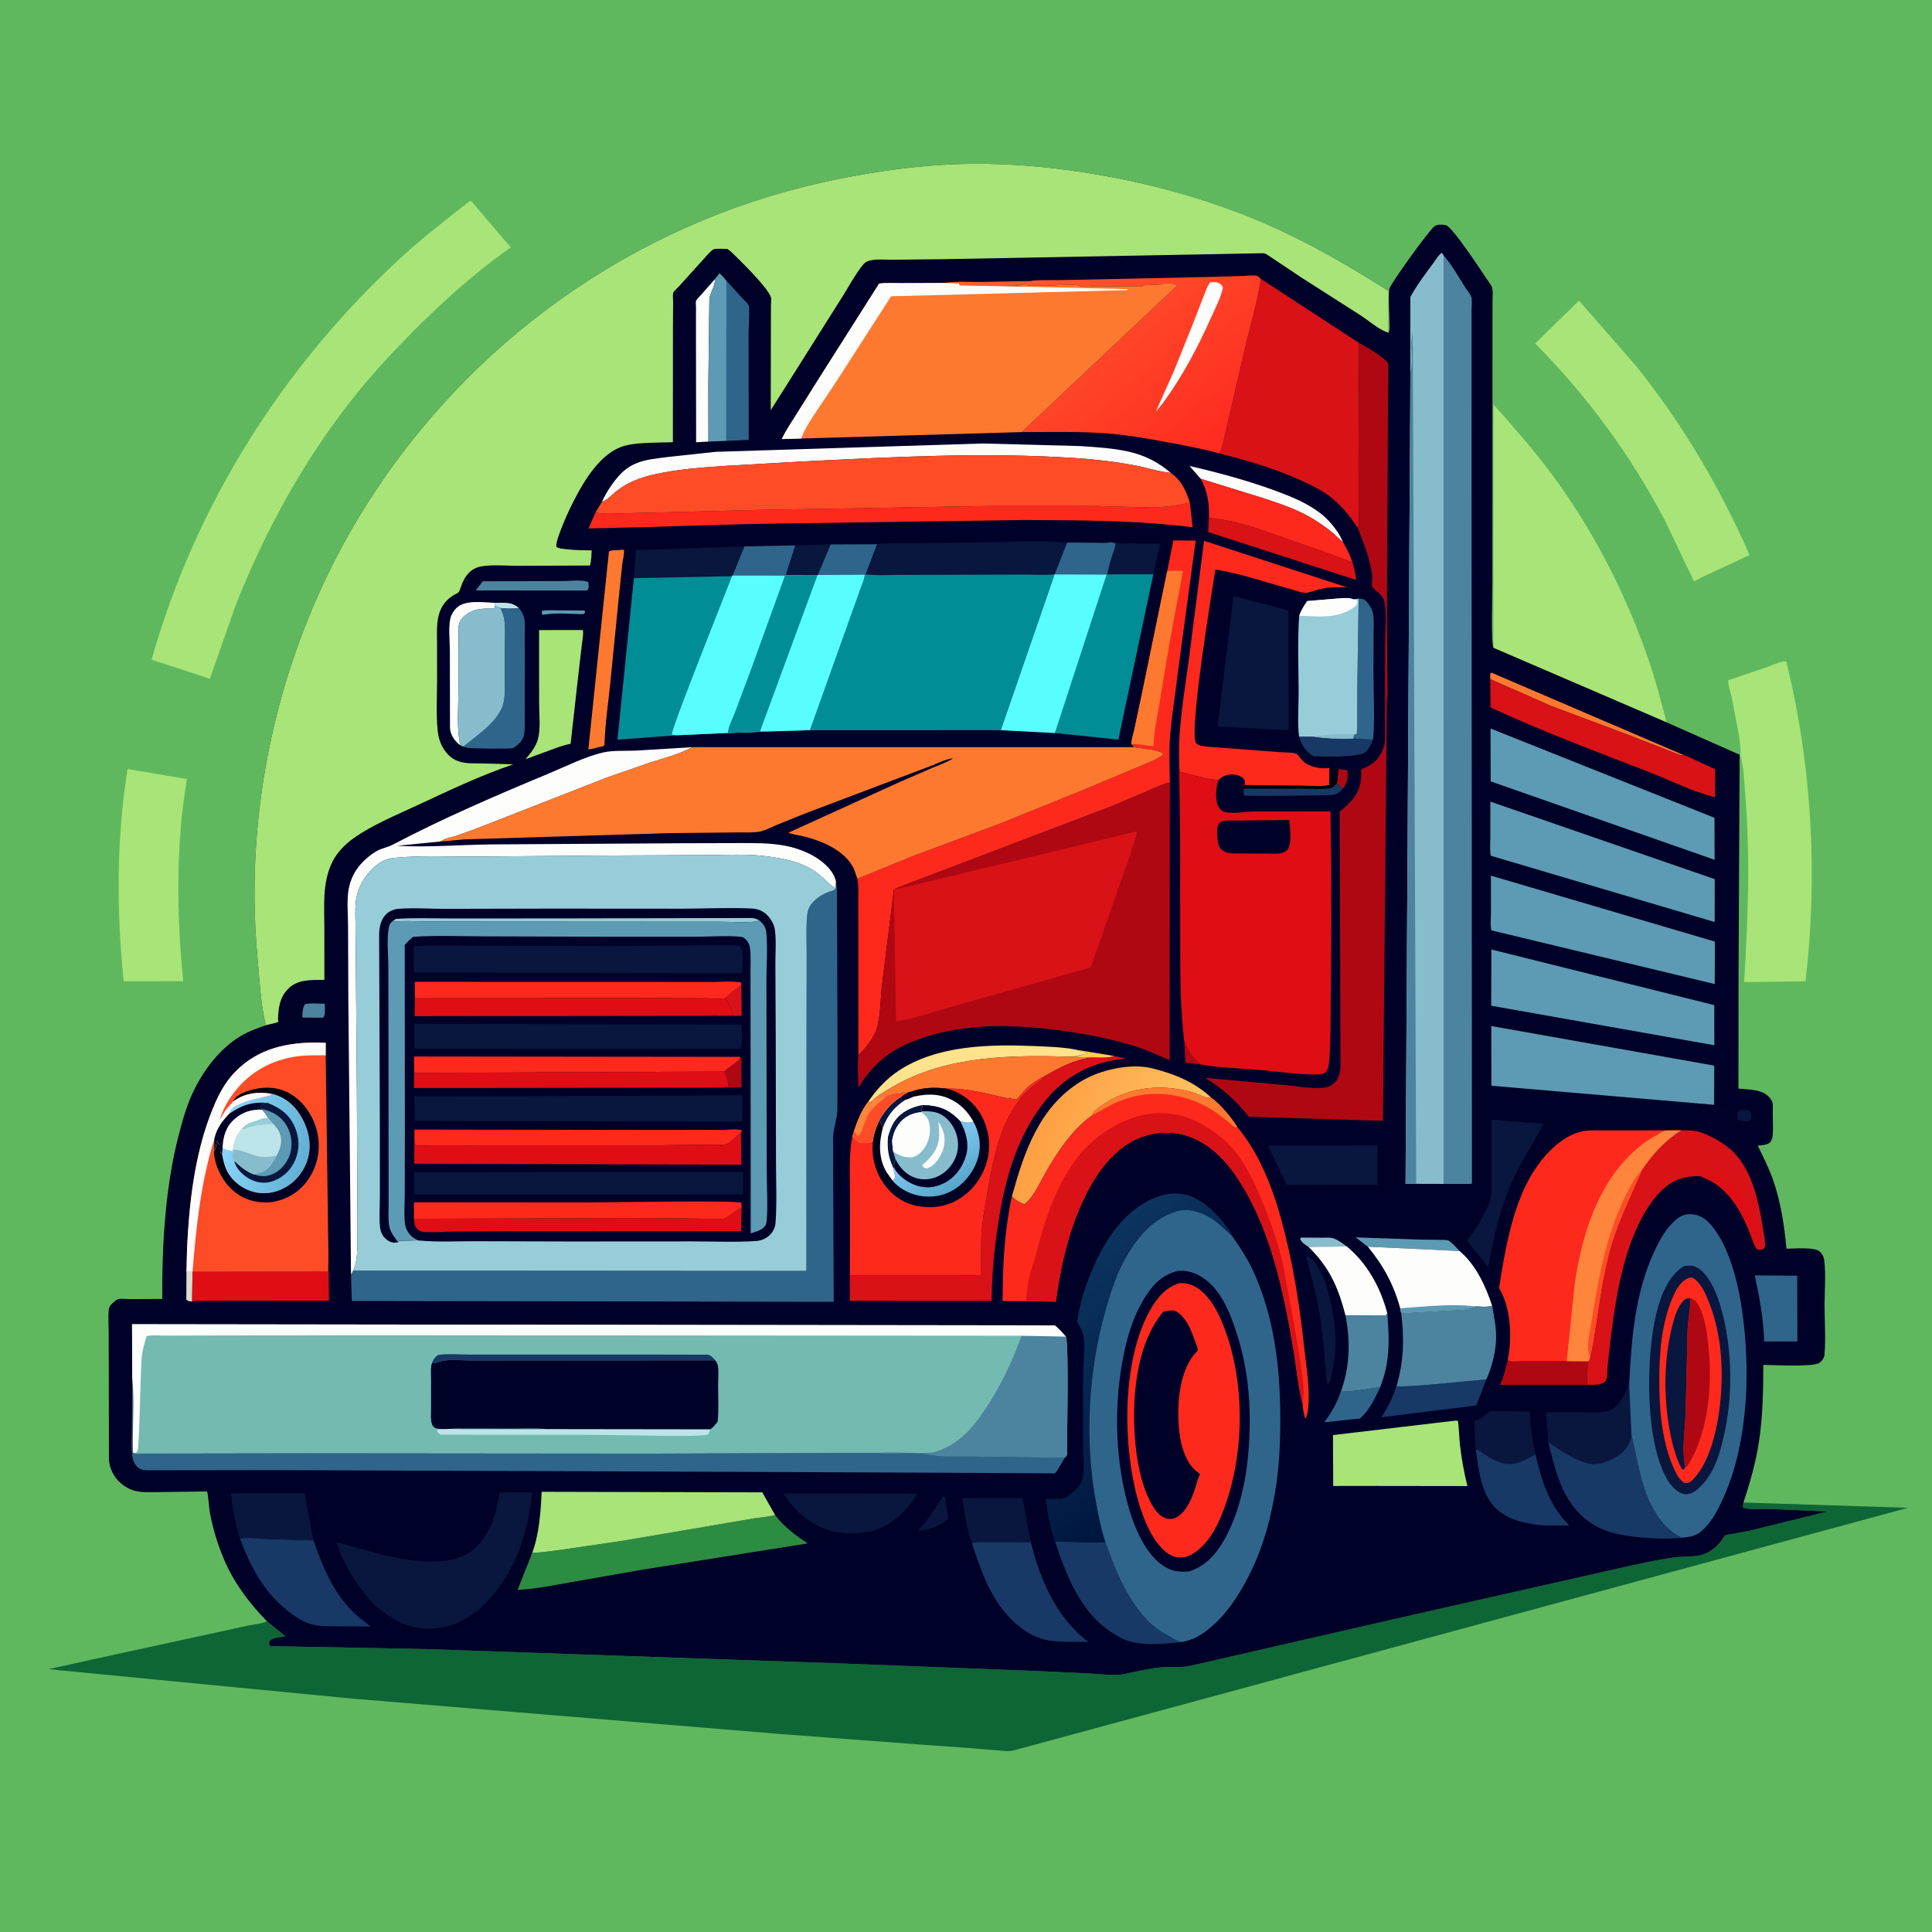 <svg version="1.1" xmlns="http://www.w3.org/2000/svg" style="display: block;" viewBox="0 0 2048 2048" width="1024" height="1024">
<defs>
	<linearGradient id="Gradient1" gradientUnits="userSpaceOnUse" x1="1406.72" y1="831.493" x2="1416.67" y2="816.445">
		<stop class="stop0" offset="0" stop-opacity="1" stop-color="rgb(0,0,4)"/>
		<stop class="stop1" offset="1" stop-opacity="1" stop-color="rgb(1,0,30)"/>
	</linearGradient>
	<linearGradient id="Gradient2" gradientUnits="userSpaceOnUse" x1="1103.64" y1="1183.6" x2="1244.97" y2="1239.06">
		<stop class="stop0" offset="0" stop-opacity="1" stop-color="rgb(255,159,67)"/>
		<stop class="stop1" offset="1" stop-opacity="1" stop-color="rgb(255,195,95)"/>
	</linearGradient>
	<linearGradient id="Gradient3" gradientUnits="userSpaceOnUse" x1="1274.09" y1="1546.78" x2="1116.8" y2="1353.24">
		<stop class="stop0" offset="0" stop-opacity="1" stop-color="rgb(0,22,63)"/>
		<stop class="stop1" offset="1" stop-opacity="1" stop-color="rgb(11,52,94)"/>
	</linearGradient>
	<linearGradient id="Gradient4" gradientUnits="userSpaceOnUse" x1="1295.28" y1="476.195" x2="1083.83" y2="229.002">
		<stop class="stop0" offset="0" stop-opacity="1" stop-color="rgb(255,42,32)"/>
		<stop class="stop1" offset="1" stop-opacity="1" stop-color="rgb(255,98,47)"/>
	</linearGradient>
	<linearGradient id="Gradient5" gradientUnits="userSpaceOnUse" x1="970.303" y1="1157.3" x2="1002.72" y2="1274.8">
		<stop class="stop0" offset="0" stop-opacity="1" stop-color="rgb(0,0,13)"/>
		<stop class="stop1" offset="1" stop-opacity="1" stop-color="rgb(1,1,37)"/>
	</linearGradient>
	<linearGradient id="Gradient6" gradientUnits="userSpaceOnUse" x1="1014.89" y1="1255.63" x2="990.984" y2="1217.93">
		<stop class="stop0" offset="0" stop-opacity="1" stop-color="rgb(88,167,204)"/>
		<stop class="stop1" offset="1" stop-opacity="1" stop-color="rgb(125,197,236)"/>
	</linearGradient>
	<linearGradient id="Gradient7" gradientUnits="userSpaceOnUse" x1="245.9" y1="1181.03" x2="322.413" y2="1251.64">
		<stop class="stop0" offset="0" stop-opacity="1" stop-color="rgb(0,0,10)"/>
		<stop class="stop1" offset="1" stop-opacity="1" stop-color="rgb(1,0,40)"/>
	</linearGradient>
	<linearGradient id="Gradient8" gradientUnits="userSpaceOnUse" x1="325.058" y1="1223.93" x2="241.614" y2="1202.24">
		<stop class="stop0" offset="0" stop-opacity="1" stop-color="rgb(98,176,213)"/>
		<stop class="stop1" offset="1" stop-opacity="1" stop-color="rgb(137,212,249)"/>
	</linearGradient>
</defs>
<path transform="translate(0,0)" fill="rgb(96,184,94)" d="M -0 -0 L 2048 0 L 2048 2048 L -0 2048 L -0 -0 z"/>
<path transform="translate(0,0)" fill="rgb(168,228,119)" d="M 135.236 815.189 L 198.19 825.841 C 186.158 895.76 187.24 969.785 194.252 1040.16 L 131.133 1040.25 C 123.433 965.637 123.327 889.392 135.236 815.189 z"/>
<path transform="translate(0,0)" fill="rgb(168,228,119)" d="M 1673.8 318.684 L 1733.5 387 C 1782.92 448.358 1823.02 516.277 1854.66 588.325 L 1803.76 612.079 L 1795.71 616.284 L 1765.05 552.027 C 1728.7 482.592 1682.51 419.75 1627.37 364.119 L 1673.8 318.684 z"/>
<path transform="translate(0,0)" fill="rgb(168,228,119)" d="M 1844.89 799.989 L 1844.96 798.926 C 1845.4 791.596 1844.02 784.414 1842.92 777.195 L 1835.62 738.916 C 1834.47 733.674 1831.71 726.26 1831.96 721.127 L 1873.5 706.986 C 1878.6 705.231 1888.32 700.623 1893.43 701.033 C 1920.66 810.387 1927.23 928.251 1913.88 1040.19 L 1848.86 1041.08 C 1852.92 975.385 1855.45 909.569 1850.14 843.85 C 1848.97 829.345 1848.62 814.071 1844.89 799.989 z"/>
<path transform="translate(0,0)" fill="rgb(168,228,119)" d="M 1583.13 686.757 L 1583.1 428.73 C 1604.87 453.122 1626.32 477.439 1645.75 503.783 C 1687.14 559.873 1718.82 620.788 1742.86 686.102 C 1749.94 705.341 1755.97 724.849 1761.01 744.718 C 1762.74 751.525 1765.15 758.662 1766.22 765.55 L 1583.13 686.757 z"/>
<path transform="translate(0,0)" fill="rgb(168,228,119)" d="M 497.344 213.5 L 499.65 213.344 L 541.505 262.309 C 503.308 288.94 468.358 320.578 435.659 353.636 C 414.084 375.447 393.268 397.933 374.234 422.018 C 321.405 488.865 280.416 563.777 249.332 642.982 L 222.472 719.618 L 210.732 715.601 L 160.676 699.302 C 207.208 534.881 300.319 387.584 425.996 272.162 C 448.612 251.39 473.34 232.636 497.344 213.5 z"/>
<path transform="translate(0,0)" fill="rgb(14,101,54)" d="M 283.054 1718.75 L 302.777 1734.71 C 297.476 1735.4 289.497 1735.61 285.567 1739.5 C 285.146 1742.47 284.756 1742.57 286.5 1744.95 L 452.219 1748.11 L 885.871 1763.09 L 1097.97 1771.3 L 1155.5 1773.98 C 1167.01 1774.59 1181.35 1776.84 1192.48 1774.42 C 1205.28 1771.64 1218.56 1768.66 1231.59 1767.38 C 1239.04 1766.65 1246.55 1767.48 1254 1766.95 C 1259.89 1766.54 1266.07 1764.77 1271.86 1763.55 L 1479 1716.04 L 1703.79 1665.25 C 1726.89 1660.08 1750.92 1654.33 1774.33 1650.99 C 1784.04 1649.6 1793.91 1650.8 1803.53 1648.33 C 1811.86 1646.19 1819.14 1640.46 1824.3 1633.75 C 1825.58 1632.09 1827.39 1628.73 1828.9 1627.49 C 1829.34 1627.12 1833.09 1626.58 1833.68 1626.46 L 1854.88 1622.58 L 1937.39 1602.21 L 1874.24 1599.54 C 1868.02 1599.32 1852.12 1600.73 1847.35 1597.83 L 1848.16 1592.76 L 2022.62 1598.32 L 1075.46 1855.26 C 1069.84 1856.99 1063.94 1856.02 1058.19 1855.51 L 1031.93 1853.35 L 975 1849.25 L 828.333 1838.23 L 373.713 1800.63 L 181.994 1782.09 L 51.563 1769.38 L 108 1756.91 L 223.465 1731.8 L 261.402 1723.54 C 268.342 1722.11 276.486 1721.32 283.054 1718.75 z"/>
<path transform="translate(0,0)" fill="rgb(0,1,40)" d="M 281.877 1086.81 L 281.08 1083.84 C 276.107 1061.98 275.03 1037.57 272.951 1015.24 C 257.435 848.619 299.143 676.362 388.598 534.821 C 497.797 362.039 671.039 238.277 870.654 193.594 C 915.103 183.645 961.465 176.438 1007 174.281 C 1060.91 171.726 1115.43 176.537 1168.5 185.963 C 1230 196.886 1290.49 214.285 1347.6 239.792 C 1390.87 259.116 1432.03 283.147 1472 308.48 L 1471.86 352.733 L 1472.36 351.73 C 1473.47 348.639 1472.89 343.992 1472.87 340.675 C 1472.82 329.631 1471.61 317.294 1472.66 306.387 C 1473.1 301.888 1515.21 243.471 1520.78 239.697 C 1523.82 237.632 1529.23 237.914 1532.66 238.679 C 1539.95 240.303 1573.94 292.847 1580.68 302.596 C 1583.21 306.258 1582.12 315.268 1582.13 319.882 L 1582.1 370.065 L 1581.99 619.654 C 1582 629.754 1580.28 681.815 1583.13 686.757 L 1766.22 765.55 L 1844.09 800.028 L 1842.9 1041.93 L 1842.83 1154 C 1853.88 1155.2 1868.19 1154.32 1875.91 1163.63 C 1876.96 1164.9 1878.38 1166.69 1878.79 1168.29 C 1879.66 1171.75 1879.15 1176.47 1879.19 1180.12 C 1879.27 1187.95 1879.8 1196.34 1879.1 1204.12 C 1878.85 1206.96 1877.73 1208.84 1876.2 1211.19 C 1872.26 1213.96 1867.96 1213.99 1863.3 1214.37 C 1869 1226.31 1875.16 1238.26 1879.53 1250.77 C 1887.7 1274.18 1891.51 1299.09 1893.73 1323.7 C 1901.83 1323.71 1923.75 1321.46 1929.43 1327.03 C 1931.8 1329.37 1933.29 1332.49 1933.73 1335.77 C 1935.72 1350.86 1934.09 1368.25 1934.1 1383.54 C 1934.11 1400.64 1935.5 1419.03 1934.02 1436 C 1933.71 1439.64 1931.55 1442.62 1928.62 1444.7 C 1922.14 1449.31 1879.04 1446.92 1869.21 1446.85 C 1869.1 1474.34 1868.68 1502.04 1864.42 1529.26 C 1861.03 1550.95 1854.98 1571.94 1848.16 1592.76 L 1847.35 1597.83 C 1852.12 1600.73 1868.02 1599.32 1874.24 1599.54 L 1937.39 1602.21 L 1854.88 1622.58 L 1833.68 1626.46 C 1833.09 1626.58 1829.34 1627.12 1828.9 1627.49 C 1827.39 1628.73 1825.58 1632.09 1824.3 1633.75 C 1819.14 1640.46 1811.86 1646.19 1803.53 1648.33 C 1793.91 1650.8 1784.04 1649.6 1774.33 1650.99 C 1750.92 1654.33 1726.89 1660.08 1703.79 1665.25 L 1479 1716.04 L 1271.86 1763.55 C 1266.07 1764.77 1259.89 1766.54 1254 1766.95 C 1246.55 1767.48 1239.04 1766.65 1231.59 1767.38 C 1218.56 1768.66 1205.28 1771.64 1192.48 1774.42 C 1181.35 1776.84 1167.01 1774.59 1155.5 1773.98 L 1097.97 1771.3 L 885.871 1763.09 L 452.219 1748.11 L 286.5 1744.95 C 284.756 1742.57 285.146 1742.47 285.567 1739.5 C 289.497 1735.61 297.476 1735.4 302.777 1734.71 L 283.054 1718.75 C 264.351 1699.49 248.284 1678.34 237.654 1653.5 C 230.587 1636.99 225.527 1619.94 222.267 1602.29 C 221.738 1599.43 220.464 1582.2 219.412 1580.99 C 219.192 1580.73 218.741 1581 218.406 1581 L 203.21 1581.21 L 167.074 1581.71 C 159.38 1581.79 151.137 1582.24 143.59 1580.49 C 138.036 1579.2 132.614 1576.16 128.286 1572.5 C 120.891 1566.26 115.9 1556.6 115.466 1546.89 L 115.314 1451.98 L 115.181 1410.46 C 115.163 1403.33 114.53 1395.54 115.281 1388.5 C 115.591 1385.59 116.765 1383.89 118.822 1381.82 C 119.982 1380.65 123.731 1377.55 125.035 1377.17 C 127.84 1376.35 133.799 1377.13 136.878 1377.11 L 171.998 1376.94 C 171.677 1319.08 175.128 1257.55 189.893 1201.41 C 194.125 1185.31 198.637 1169.62 206.107 1154.68 C 216.974 1132.94 233.387 1111.49 254.396 1098.71 C 263.057 1093.44 272.294 1089.99 281.877 1086.81 z"/>
<path transform="translate(0,0)" fill="rgb(189,228,233)" d="M 524.894 639.001 C 534.565 639.116 542.397 637.622 549.994 644.525 C 543.24 645.582 537.318 645.313 530.535 644.595 L 524.197 642.046 L 524.894 639.001 z"/>
<path transform="translate(0,0)" fill="rgb(176,8,19)" d="M 1255.2 1102.41 C 1256.36 1106.53 1257.76 1109.6 1259.72 1113.34 C 1262.97 1119.53 1267.72 1123.61 1272.71 1128.34 L 1256.59 1126.44 L 1255.2 1102.41 z"/>
<path transform="translate(0,0)" fill="rgb(9,22,62)" d="M 1844.87 1176.5 C 1848.06 1176.41 1853.17 1176.24 1855.52 1178.66 C 1856.9 1180.09 1856.41 1184.46 1856.49 1186.5 L 1853.5 1188.49 C 1848.19 1188.62 1845.7 1189.14 1841.57 1185.5 L 1842.04 1178.5 L 1844.87 1176.5 z"/>
<path transform="translate(0,0)" fill="rgb(176,8,19)" d="M 1418.86 815.21 L 1427.68 816.351 C 1429.41 819.751 1428.56 825.678 1427.39 829.268 C 1426.63 831.587 1425.11 833.716 1423.77 835.733 C 1421.84 833.82 1419.2 832.221 1416.99 830.613 C 1418.64 825.36 1417.67 820.424 1418.86 815.21 z"/>
<path transform="translate(0,0)" fill="url(#Gradient1)" d="M 1409.18 814.024 C 1413.19 813.366 1415.13 813.431 1418.9 815.02 L 1418.86 815.21 C 1417.67 820.424 1418.64 825.36 1416.99 830.613 C 1414.87 832.587 1412.76 835.203 1409.84 835.798 L 1409.04 832.177 L 1409.18 814.024 z"/>
<path transform="translate(0,0)" fill="rgb(255,206,86)" d="M 1140.79 1112.73 L 1181.09 1119.39 C 1174.43 1122.14 1164.48 1121.01 1157.25 1121.09 L 1132.54 1120.08 L 1142 1119.52 C 1143.9 1118.24 1143.86 1118.51 1146 1118.51 C 1148.53 1116.83 1149.97 1118.19 1152.5 1116.51 L 1151.51 1115.25 C 1147.72 1115.24 1145.19 1114.8 1141.74 1113.19 L 1140.79 1112.73 z"/>
<path transform="translate(0,0)" fill="rgb(93,154,179)" d="M 574.552 647.5 C 579.599 646.517 585.492 646.999 590.668 646.99 L 619.5 647.176 L 620.411 648.977 L 618.5 651.013 C 605.696 650.986 590.376 649.324 577.869 651.39 C 575.324 651.811 576.622 652.025 574.289 650.897 L 574.552 647.5 z"/>
<path transform="translate(0,0)" fill="rgb(216,222,202)" d="M 197.65 1348.25 L 204.097 1348.15 L 203.646 1379.71 C 200.906 1379.35 199.535 1379.61 197.5 1377.67 L 197.65 1348.25 z"/>
<path transform="translate(0,0)" fill="rgb(76,131,158)" d="M 323.204 1064.5 C 329.432 1063.03 337.737 1064 344.233 1064.02 C 344.207 1068.49 345.463 1075.53 342.5 1078.82 L 320.428 1078.69 C 320.671 1073.54 320.516 1069.07 323.204 1064.5 z"/>
<path transform="translate(0,0)" fill="rgb(135,188,205)" d="M 1386.98 1321.66 C 1383.42 1319.49 1379.63 1317.03 1378.09 1313 L 1379.5 1311.88 L 1402.2 1312.03 C 1405.87 1312.07 1410.52 1311.58 1414 1312.87 C 1418.91 1314.68 1423.48 1318.32 1427.73 1321.35 L 1386.98 1321.66 z"/>
<path transform="translate(0,0)" fill="rgb(9,22,62)" d="M 999.51 1586.5 L 1001.6 1587.31 L 1005.45 1609.68 C 997.192 1617.21 987.855 1620 977.257 1622.52 L 974.5 1622.74 L 974.066 1621.5 C 984.271 1610.62 990.927 1598.53 999.51 1586.5 z"/>
<path transform="translate(0,0)" fill="rgb(93,154,179)" d="M 1449.99 1321.56 L 1437.04 1311.68 L 1504 1314.01 L 1527.57 1314.3 C 1529.42 1314.33 1534.06 1314.22 1535.57 1315.14 C 1538.87 1317.12 1542.62 1321.15 1545.23 1324.01 L 1547.09 1326.11 L 1449.99 1321.56 z"/>
<path transform="translate(0,0)" fill="rgb(24,56,101)" d="M 1409.84 835.798 C 1412.76 835.203 1414.87 832.587 1416.99 830.613 C 1419.2 832.221 1421.84 833.82 1423.77 835.733 C 1417.98 841.808 1416.51 842.675 1408.19 842.917 C 1398.56 843.198 1321.73 844.183 1319.5 843.249 C 1318.94 843.014 1318.6 842.416 1318.16 842 L 1318.76 835.916 L 1319.41 832.127 L 1378.15 832.703 C 1387.85 832.797 1399.61 834.133 1409.04 832.177 L 1409.84 835.798 z"/>
<path transform="translate(0,0)" fill="rgb(0,0,0)" d="M 1409.04 832.177 L 1409.84 835.798 C 1400.06 836.816 1389.45 836.055 1379.56 836.059 L 1318.76 835.916 L 1319.41 832.127 L 1378.15 832.703 C 1387.85 832.797 1399.61 834.133 1409.04 832.177 z"/>
<path transform="translate(0,0)" fill="rgb(9,22,62)" d="M 842.966 578.108 L 880.611 577.123 L 866.82 609.488 L 866.47 609.999 L 832.799 609.886 L 842.966 578.108 z"/>
<path transform="translate(0,0)" fill="rgb(76,131,158)" d="M 511.766 616.16 L 595.333 615.993 C 601.287 616.001 619.085 614.153 623.71 617.111 C 623.866 620.036 624.509 623.148 622.831 625.71 L 619.25 626.036 L 504.31 625.893 L 511.766 616.16 z"/>
<path transform="translate(0,0)" fill="rgb(47,101,139)" d="M 1421.3 1475.25 C 1434.94 1475.07 1449.64 1472.54 1463.13 1470.34 C 1457.76 1481.63 1451.48 1495.48 1441.68 1503.62 L 1403.91 1507.69 C 1411.61 1496.81 1416.98 1487.86 1421.3 1475.25 z"/>
<path transform="translate(0,0)" fill="rgb(24,56,101)" d="M 1377.06 780.781 L 1392.91 780.895 C 1406.26 782.93 1421.01 783.309 1434.5 782.845 L 1455.35 784.145 L 1453.96 787.5 C 1452.45 791.224 1450.89 793.833 1447.95 796.682 C 1445.4 799.168 1442.02 799.647 1438.62 800.219 C 1423.68 802.731 1407.24 802.094 1392.13 801.68 C 1383.49 795.904 1380.16 790.439 1377.06 780.781 z"/>
<path transform="translate(0,0)" fill="rgb(254,121,48)" d="M 1579.73 719.933 L 1579.71 714 L 1581 713.048 L 1785.16 800.598 C 1782.77 800.911 1780.92 800.303 1778.68 799.538 L 1729.05 780.152 L 1644.59 748.483 L 1579.73 719.933 z"/>
<path transform="translate(0,0)" fill="rgb(9,22,62)" d="M 1384.4 1331.5 C 1385.33 1331.52 1386.58 1331.89 1387.5 1332.08 C 1391.75 1335.49 1394.56 1339.05 1397.36 1343.66 C 1403.82 1354.29 1407.03 1365.7 1409.98 1377.67 C 1417.21 1406.99 1417.65 1434.06 1410.3 1463.36 L 1407.59 1468.5 C 1405.26 1463.44 1405.66 1454.64 1405.15 1449 L 1400.8 1405.98 C 1398.54 1390.05 1395.52 1374.5 1391.64 1358.9 C 1389.36 1349.75 1386.18 1340.75 1384.4 1331.5 z"/>
<path transform="translate(0,0)" fill="rgb(253,253,252)" d="M 487.619 789.821 L 485.883 788.483 C 481.099 784.143 477.104 777.984 476.997 771.372 L 476.859 689.898 C 476.857 679.697 475.21 665.827 477.302 655.989 C 478.223 651.656 480.696 647.594 483.814 644.5 C 493.031 635.357 512.711 638.681 524.894 639.001 L 524.197 642.046 L 524.88 644.3 L 524 645.233 C 511.722 644.889 501.446 644.766 491.768 653.532 C 486.539 658.268 486.175 661.561 486.052 668.397 L 485.894 735.011 C 485.835 752.438 484.225 770.04 487.342 787.25 C 487.614 788.752 487.52 788.099 487.619 789.821 z"/>
<path transform="translate(0,0)" fill="rgb(9,22,62)" d="M 1177.13 574.672 C 1179.67 574.723 1182.35 574.529 1184.75 575.408 C 1188.15 576.653 1193.59 575.995 1197.36 576.033 L 1229.93 576.349 L 1222.57 608.844 L 1173.75 608.849 C 1175.05 601.627 1177.21 594.482 1179.42 587.497 C 1180.53 583.977 1182.53 579.726 1182.5 576.024 L 1177.13 574.672 z"/>
<path transform="translate(0,0)" fill="rgb(47,101,139)" d="M 880.611 577.123 L 929.759 576.945 L 917.696 608.859 L 916.687 609.22 L 866.82 609.488 L 880.611 577.123 z"/>
<path transform="translate(0,0)" fill="rgb(47,101,139)" d="M 842.966 578.108 L 832.799 609.886 L 832.146 610.132 L 776.493 610.068 L 788.984 579.219 L 842.966 578.108 z"/>
<path transform="translate(0,0)" fill="rgb(253,253,252)" d="M 1272.83 507.535 L 1260.91 493.937 C 1291.22 500.975 1321.94 509.179 1351.17 519.926 C 1368.01 526.117 1385.08 532.899 1399.45 543.887 C 1407.88 550.337 1415.36 559.361 1420.75 568.5 L 1423.63 574.604 C 1419.76 571.685 1416.45 567.967 1412.72 564.838 C 1406.41 559.545 1399.49 554.804 1392.5 550.463 C 1376.62 540.601 1358.41 534.505 1340.78 528.6 L 1272.83 507.535 z"/>
<path transform="translate(0,0)" fill="rgb(47,101,139)" d="M 1131.12 575.122 L 1164.29 575.397 C 1168.15 575.388 1173.54 576.046 1177.13 574.672 L 1182.5 576.024 C 1182.53 579.726 1180.53 583.977 1179.42 587.497 C 1177.21 594.482 1175.05 601.627 1173.75 608.849 L 1173.03 609.052 L 1117.83 608.905 L 1131.12 575.122 z"/>
<path transform="translate(0,0)" fill="rgb(253,253,252)" d="M 757.677 296.076 C 758.597 303.095 752.283 310.257 751.942 317.965 L 750.872 406.434 L 750.946 468.098 L 737.923 468.834 L 737.738 345.078 L 737.805 326.035 C 737.811 324.502 737.318 320.291 737.834 318.975 C 738.513 317.242 741.695 314.276 742.954 312.764 L 757.677 296.076 z"/>
<path transform="translate(0,0)" fill="rgb(176,8,19)" d="M 1598.36 1441.26 C 1598.91 1441.8 1599.26 1442.67 1600 1442.89 C 1603.42 1443.9 1610.89 1442.89 1614.66 1442.89 L 1660.75 1442.93 L 1683.99 1443.07 C 1682.12 1451.4 1682.49 1459.55 1682.32 1467.98 L 1590.01 1468.04 C 1594.12 1460 1596.03 1449.98 1598.36 1441.26 z"/>
<path transform="translate(0,0)" fill="rgb(47,101,139)" d="M 1440.2 634.622 C 1444.06 634.771 1445.81 634.714 1448.58 637.774 C 1451.97 641.517 1454.54 645.629 1455.48 650.642 C 1456.74 657.395 1456.03 665.307 1456.04 672.192 L 1455.93 712.627 C 1455.89 735.091 1457.49 758.908 1455.71 781.209 L 1455.35 784.145 L 1434.5 782.845 C 1434.54 780.641 1434.82 780.231 1435.86 778.382 L 1438.01 778.443 C 1439.1 772.572 1438.62 766.13 1438.65 760.156 L 1438.77 729.428 L 1440.2 634.622 z"/>
<path transform="translate(0,0)" fill="rgb(24,56,101)" d="M 1480.36 1469.27 C 1486.07 1471.61 1563.68 1463.1 1575.63 1462.18 L 1564.86 1489.88 L 1464.33 1502.33 C 1471.31 1492.18 1476.32 1480.88 1480.36 1469.27 z"/>
<path transform="translate(0,0)" fill="rgb(254,226,140)" d="M 920.373 1167.99 C 928.185 1155.76 940.225 1143.21 952.315 1135.17 C 993.373 1107.88 1049.01 1106.86 1096.58 1108.88 C 1110.93 1109.49 1126.72 1109.9 1140.79 1112.73 L 1141.74 1113.19 C 1145.19 1114.8 1147.72 1115.24 1151.51 1115.25 L 1152.5 1116.51 C 1149.97 1118.19 1148.53 1116.83 1146 1118.51 C 1143.86 1118.51 1143.9 1118.24 1142 1119.52 L 1132.54 1120.08 C 1072.21 1118.3 1005.66 1119.42 951.497 1149.19 C 943.445 1153.61 935.333 1158.08 928.127 1163.82 L 922.007 1168.78 L 920.373 1167.99 z"/>
<path transform="translate(0,0)" fill="rgb(47,101,139)" d="M 1860.12 1351.93 L 1905.12 1352.3 L 1905.32 1422.03 L 1870.14 1422.03 C 1869.4 1398.24 1865.16 1375.12 1860.12 1351.93 z"/>
<path transform="translate(0,0)" fill="rgb(216,18,22)" d="M 1433.64 596.128 C 1435.66 602.306 1436.68 608.402 1437.65 614.817 L 1280.7 563.986 L 1281.53 549.006 C 1307.22 551.063 1331.84 559.598 1355.99 568.288 L 1402.63 584.488 L 1433.64 596.128 z"/>
<path transform="translate(0,0)" fill="rgb(9,22,62)" d="M 1564.42 1537.79 C 1563.33 1534.05 1563.76 1529.41 1563.64 1525.5 L 1563.05 1506.46 L 1564.38 1505.98 C 1571.01 1503.51 1574.14 1500.75 1578.89 1495.61 L 1621.86 1496.27 C 1621.97 1512.43 1624.56 1526.15 1627.73 1541.86 C 1626.31 1542.25 1626.76 1542.03 1625.61 1542.68 C 1618.56 1546.65 1611.43 1550.61 1603.25 1551.62 C 1590.13 1553.25 1576.06 1543.68 1566 1536.16 L 1564.42 1537.79 z"/>
<path transform="translate(0,0)" fill="rgb(9,22,62)" d="M 1030.35 1635.79 C 1024.75 1621.63 1022.32 1603.22 1019.82 1588.1 L 1083.87 1588.06 L 1092.77 1635.07 C 1084.49 1635.15 1033.02 1633.7 1030.35 1635.79 z"/>
<path transform="translate(0,0)" fill="rgb(253,253,252)" d="M 1427.73 1321.35 C 1449.59 1339.39 1463.53 1365.19 1470.65 1392.3 L 1469 1394.25 L 1426.28 1394.4 C 1418.63 1364.74 1409.28 1343.35 1386.98 1321.66 L 1427.73 1321.35 z"/>
<path transform="translate(0,0)" fill="rgb(254,121,48)" d="M 648.59 583.467 L 661.423 582.711 C 661.926 587.086 660.38 592.591 659.794 597 L 657.111 621.818 L 646.831 725.028 C 644.631 746.159 641.451 767.658 640.787 788.885 L 640.759 790 C 638.657 791.628 635.781 791.837 633.229 792.342 C 630.483 793.49 626.63 793.853 623.671 794.504 L 645.5 584.552 L 648.59 583.467 z"/>
<path transform="translate(0,0)" fill="rgb(93,154,179)" d="M 757.677 296.076 L 762.723 289.612 C 765.489 292.047 767.707 294.753 770.03 297.604 L 769.988 467.337 L 750.946 468.098 L 750.872 406.434 L 751.942 317.965 C 752.283 310.257 758.597 303.095 757.677 296.076 z"/>
<path transform="translate(0,0)" fill="rgb(76,131,158)" d="M 1470.65 1392.3 C 1471.99 1411.1 1473.1 1428.24 1469.85 1446.93 C 1468.46 1454.9 1465.91 1462.76 1463.13 1470.34 C 1449.64 1472.54 1434.94 1475.07 1421.3 1475.25 C 1431.03 1448.69 1431.58 1421.95 1426.28 1394.4 L 1469 1394.25 L 1470.65 1392.3 z"/>
<path transform="translate(0,0)" fill="rgb(9,22,62)" d="M 671.919 612.897 L 674.082 583.151 L 788.984 579.219 L 776.493 610.068 L 775.978 610.771 L 671.919 612.897 z"/>
<path transform="translate(0,0)" fill="rgb(47,101,139)" d="M 770.03 297.604 L 786.896 316.068 C 788.749 318.125 792.685 321.491 793.701 323.907 C 794.916 326.792 793.567 347.273 793.541 352.125 L 793.639 466.295 L 769.988 467.337 L 770.03 297.604 z"/>
<path transform="translate(0,0)" fill="rgb(9,22,62)" d="M 254.377 1631.05 C 249.204 1615.71 246.716 1598.8 244.564 1582.76 L 322.732 1582.71 L 332.268 1632.85 L 287.504 1631.71 C 277.126 1631.39 264.473 1629.14 254.377 1631.05 z"/>
<path transform="translate(0,0)" fill="rgb(47,101,139)" d="M 549.994 644.525 C 552.803 647.979 554.917 651.203 555.743 655.653 C 556.827 661.498 556.24 668.433 556.291 674.438 L 556.365 710.478 L 556.209 753.137 C 556.167 760.819 556.64 768.895 555.895 776.508 C 555.35 782.079 552.792 786.39 548.358 789.791 C 547.057 790.789 545.317 792.386 543.868 792.981 C 541.176 794.085 502.026 793.5 496.5 792.883 C 494.62 792.674 492.917 792.152 491.172 791.46 C 505.128 779.95 525.803 766.494 532.424 749.245 C 535.721 740.654 535.007 731.69 535.034 722.667 L 535.005 688.216 C 534.971 678.178 535.897 667.115 534.607 657.181 C 534.049 652.879 532.202 648.573 530.535 644.595 C 537.318 645.313 543.24 645.582 549.994 644.525 z"/>
<path transform="translate(0,0)" fill="rgb(9,22,62)" d="M 1580.98 1186.95 L 1620 1189.88 C 1624.86 1190.27 1631.54 1190 1636.07 1191.62 C 1626.06 1210.59 1614.29 1228.65 1605 1247.95 C 1595.03 1268.67 1588.64 1291.28 1583.5 1313.61 L 1577.41 1343.3 C 1574.94 1340.06 1555.42 1315.87 1555.45 1315.56 C 1555.53 1314.44 1560.48 1308.08 1561.31 1306.71 C 1567.26 1296.91 1576.03 1283.92 1579.37 1273.11 C 1581.95 1264.75 1580.87 1252.89 1580.94 1244.1 L 1580.98 1186.95 z"/>
<path transform="translate(0,0)" fill="rgb(9,22,62)" d="M 830.381 1583.33 L 972.699 1583.15 C 967.357 1591.76 961.548 1598.83 954.306 1605.93 L 942.703 1614.82 C 926.783 1625.34 903.253 1627.71 884.91 1623.81 C 861.709 1618.88 843.192 1602.87 830.381 1583.33 z"/>
<path transform="translate(0,0)" fill="rgb(24,56,101)" d="M 1564.42 1537.79 L 1566 1536.16 C 1576.06 1543.68 1590.13 1553.25 1603.25 1551.62 C 1611.43 1550.61 1618.56 1546.65 1625.61 1542.68 C 1626.76 1542.03 1626.31 1542.25 1627.73 1541.86 C 1634.27 1569.92 1642.31 1596.13 1663.45 1616.71 C 1659.61 1617.5 1655.17 1617.07 1651.25 1617.07 C 1643.95 1617.05 1636.54 1617.34 1629.29 1616.37 C 1615.15 1614.48 1602.14 1611.45 1590.33 1602.88 C 1570.53 1588.52 1567.79 1560.27 1564.42 1537.79 z"/>
<path transform="translate(0,0)" fill="rgb(9,22,62)" d="M 1641.39 1528.83 L 1638.84 1496.99 L 1677.37 1497.06 C 1684.98 1497.09 1693.06 1497.7 1700.56 1496.39 L 1702 1496.11 C 1703.27 1495.88 1704.49 1495.69 1705.71 1495.24 C 1713.42 1492.34 1719.41 1483.58 1722.67 1476.35 L 1726.97 1467.99 L 1729.47 1521.47 C 1728.81 1528.27 1723.74 1536.26 1718.44 1540.6 C 1710.73 1546.92 1697.36 1553.05 1687.26 1551.8 C 1671.9 1549.91 1653.99 1537.42 1641.39 1528.83 z"/>
<path transform="translate(0,0)" fill="rgb(9,22,62)" d="M 1344.1 1214.4 L 1460.05 1214.13 L 1460.07 1255.89 L 1363.79 1256.15 L 1344.1 1214.4 z"/>
<path transform="translate(0,0)" fill="rgb(223,14,21)" d="M 348.207 1334.57 L 348.749 1378.81 L 245.426 1378.88 L 217.847 1378.93 C 213.356 1378.95 207.895 1378.34 203.646 1379.71 L 204.097 1348.15 L 347.68 1347.96 L 348.207 1334.57 z"/>
<path transform="translate(0,0)" fill="rgb(253,41,29)" d="M 1272.83 507.535 L 1340.78 528.6 C 1358.41 534.505 1376.62 540.601 1392.5 550.463 C 1399.49 554.804 1406.41 559.545 1412.72 564.838 C 1416.45 567.967 1419.76 571.685 1423.63 574.604 C 1427.63 581.508 1431.14 588.53 1433.64 596.128 L 1402.63 584.488 L 1355.99 568.288 C 1331.84 559.598 1307.22 551.063 1281.53 549.006 C 1281.79 541.181 1281.43 532.587 1279.53 524.97 L 1279.03 523 C 1277.61 517.191 1275.68 512.726 1272.83 507.535 z"/>
<path transform="translate(0,0)" fill="rgb(254,121,48)" d="M 928.127 1163.82 C 935.333 1158.08 943.445 1153.61 951.497 1149.19 C 1005.66 1119.42 1072.21 1118.3 1132.54 1120.08 L 1157.25 1121.09 C 1138.94 1123.3 1123.89 1131.32 1108.19 1140.34 C 1103.57 1142.46 1099.91 1144.74 1095.77 1147.62 L 1094.37 1148.56 C 1092.17 1150.06 1090.37 1151.63 1088.5 1153.51 L 1087.58 1154.42 L 1079.01 1164.01 L 1077.5 1165.51 C 1074.81 1165.32 1072.61 1165.13 1070.37 1163.5 L 1069 1164.55 C 1048.3 1159.84 1025.15 1153.29 1003.86 1154.04 C 991.453 1152.44 978.112 1152.66 966.239 1157.17 L 962.917 1157.8 C 957.061 1158.16 943.95 1158.78 939.502 1162.37 C 936.246 1161.71 935.787 1161.68 932.899 1163.51 C 930.787 1164.86 930.507 1164.25 928.127 1163.82 z"/>
<path transform="translate(0,0)" fill="rgb(168,228,119)" d="M 571.457 667.91 L 617.839 667.852 C 618.738 672.326 617.348 678.145 616.848 682.786 L 612.771 717.953 L 604.876 788.51 C 600.806 789.134 596.723 790.56 592.756 791.674 L 557.021 804.831 C 562.411 798.373 567.925 791.909 570.206 783.619 C 573.299 772.376 571.454 757.151 571.487 745.275 L 571.457 667.91 z"/>
<path transform="translate(0,0)" fill="rgb(24,56,101)" d="M 1171.67 1634.19 C 1181.46 1662.08 1191.95 1688.8 1210.99 1711.83 C 1216.35 1718.32 1222.97 1724.36 1230 1728.98 L 1246.81 1738.76 C 1248.7 1739.8 1250.67 1740.16 1252.76 1740.59 C 1234.12 1742.82 1206.53 1745.46 1189.51 1736.93 C 1147.9 1716.07 1132.21 1675.17 1118.29 1633.9 L 1154.74 1634.96 C 1160.19 1635 1166.41 1635.71 1171.67 1634.19 z"/>
<path transform="translate(0,0)" fill="rgb(135,188,205)" d="M 524.197 642.046 L 530.535 644.595 C 532.202 648.573 534.049 652.879 534.607 657.181 C 535.897 667.115 534.971 678.178 535.005 688.216 L 535.034 722.667 C 535.007 731.69 535.721 740.654 532.424 749.245 C 525.803 766.494 505.128 779.95 491.172 791.46 L 487.619 789.821 C 487.52 788.099 487.614 788.752 487.342 787.25 C 484.225 770.04 485.835 752.438 485.894 735.011 L 486.052 668.397 C 486.175 661.561 486.539 658.268 491.768 653.532 C 501.446 644.766 511.722 644.889 524 645.233 L 524.88 644.3 L 524.197 642.046 z"/>
<path transform="translate(0,0)" fill="rgb(24,56,101)" d="M 1030.35 1635.79 C 1033.02 1633.7 1084.49 1635.15 1092.77 1635.07 C 1102.47 1674.52 1120.51 1715.81 1153.92 1740.64 C 1140.1 1739.98 1125.17 1741.2 1111.59 1738.9 C 1094 1735.92 1079.75 1725.24 1067.98 1712.35 C 1048.78 1691.31 1038.77 1662.45 1030.35 1635.79 z"/>
<path transform="translate(0,0)" fill="rgb(253,253,252)" d="M 1449.99 1321.56 L 1547.09 1326.11 C 1564.24 1340.15 1575.04 1363.64 1581.72 1384.23 C 1576.23 1385.85 1569.7 1385 1564.01 1384.87 C 1556.13 1389.31 1545.15 1388.44 1536.22 1389.12 L 1485.33 1392.07 L 1484.28 1386.84 C 1477.51 1361.96 1466.4 1341.43 1449.99 1321.56 z"/>
<path transform="translate(0,0)" fill="rgb(93,154,179)" d="M 1484.28 1386.84 C 1510.05 1385.17 1538.34 1381.65 1564.01 1384.87 C 1556.13 1389.31 1545.15 1388.44 1536.22 1389.12 L 1485.33 1392.07 L 1484.28 1386.84 z"/>
<path transform="translate(0,0)" fill="rgb(24,56,101)" d="M 254.377 1631.05 C 264.473 1629.14 277.126 1631.39 287.504 1631.71 L 332.268 1632.85 C 341.883 1660.09 352.348 1686.44 373.013 1707.47 C 379.08 1713.65 386.095 1718.61 392.701 1724.16 L 356.652 1724.02 C 347.343 1723.92 337.064 1724.1 328.156 1721.22 C 319.115 1718.28 311.326 1712.72 304.022 1706.82 C 278.934 1686.54 265.614 1660.59 254.377 1631.05 z"/>
<path transform="translate(0,0)" fill="rgb(9,22,62)" d="M 929.759 576.945 C 940.625 575.728 951.995 576.036 962.934 575.77 L 1035.3 575.026 C 1066.98 574.823 1099.57 572.314 1131.12 575.122 L 1117.83 608.905 C 1106.52 609.783 1094.55 609.01 1083.15 609.037 L 1012.99 609.231 L 953.346 609.412 C 941.625 609.447 929.341 610.214 917.696 608.859 L 929.759 576.945 z"/>
<path transform="translate(0,0)" fill="url(#Gradient2)" d="M 1072.64 1268.17 C 1085.62 1221.16 1101.67 1173.55 1145.53 1146.54 C 1165.7 1134.13 1197.79 1126.74 1221.21 1132.44 C 1244.25 1138.05 1266.69 1147.13 1284.07 1163.65 C 1279.46 1165.16 1270.2 1159.73 1264.91 1158.19 C 1228.5 1147.62 1189.92 1152.71 1160.52 1177.63 C 1159.21 1178.74 1158.89 1180.31 1158.36 1181.87 C 1137.09 1196.58 1120.25 1222.05 1107.71 1244.28 C 1101.34 1255.57 1095.99 1268 1086.07 1276.72 C 1080.41 1274.45 1076.85 1272.6 1072.64 1268.17 z"/>
<path transform="translate(0,0)" fill="rgb(24,56,101)" d="M 1729.47 1521.47 L 1729.92 1523.29 C 1737.52 1554.4 1739.97 1583.52 1759.43 1610.37 C 1763.28 1615.68 1768.83 1621.14 1774.14 1625.02 C 1776.57 1626.8 1779.76 1628.06 1781.92 1630.08 C 1769.18 1631.68 1755.76 1631.09 1743 1630 C 1724.31 1628.4 1705.29 1626.2 1689 1616.09 C 1657.35 1596.45 1649.44 1562.62 1641.39 1528.83 C 1653.99 1537.42 1671.9 1549.91 1687.26 1551.8 C 1697.36 1553.05 1710.73 1546.92 1718.44 1540.6 C 1723.74 1536.26 1728.81 1528.27 1729.47 1521.47 z"/>
<path transform="translate(0,0)" fill="rgb(216,18,22)" d="M 1579.73 719.933 L 1644.59 748.483 L 1729.05 780.152 L 1778.68 799.538 C 1780.92 800.303 1782.77 800.911 1785.16 800.598 C 1788.31 801.178 1792.21 803.503 1795.19 804.803 L 1818.18 815.43 L 1818.01 845.145 C 1793.41 838.98 1769.66 826.766 1746.02 817.584 C 1690.48 796.014 1633.99 775.178 1580.06 749.844 L 1579.73 719.933 z"/>
<path transform="translate(0,0)" fill="rgb(76,131,158)" d="M 1581.72 1384.23 C 1583.66 1395 1585.94 1406.24 1585.95 1417.22 C 1585.96 1431.41 1581.58 1449.27 1575.63 1462.18 C 1563.68 1463.1 1486.07 1471.61 1480.36 1469.27 C 1488.09 1443.51 1488.65 1418.53 1485.33 1392.07 L 1536.22 1389.12 C 1545.15 1388.44 1556.13 1389.31 1564.01 1384.87 C 1569.7 1385 1576.23 1385.85 1581.72 1384.23 z"/>
<path transform="translate(0,0)" fill="rgb(253,253,252)" d="M 638.206 531.743 C 642.5 522.337 648.823 512.598 655.648 504.841 C 660.901 498.87 666.747 494.392 674.09 491.286 C 684.353 486.944 695.748 486.055 706.686 484.575 L 758.471 478.964 L 1041.82 470.12 L 1145.5 472.866 C 1162.43 474.056 1179.52 474.995 1196.14 478.699 C 1213.19 482.501 1227.8 489.803 1240.99 501.234 L 1240.16 501.159 C 1228.16 499.91 1215.68 495.767 1203.75 493.466 C 1182.7 489.409 1161.12 486.96 1139.73 485.545 C 1042.71 479.125 944.649 484.46 847.676 489.335 L 765.787 494.043 C 741.753 495.72 716.898 497.637 693.369 502.938 C 678.543 506.278 665.099 511.357 653.108 520.896 C 649.366 523.873 642.783 531.057 638.206 531.743 z"/>
<path transform="translate(0,0)" fill="rgb(168,228,119)" d="M 1538.74 1506.38 C 1541.13 1506.06 1543.09 1505.76 1545.5 1506.14 C 1546.69 1514.61 1546.69 1523.24 1547.65 1531.75 C 1549.31 1546.45 1551.96 1560.95 1555.52 1575.3 L 1431.5 1575.15 L 1413.24 1575.2 L 1413.04 1521.23 L 1538.74 1506.38 z"/>
<path transform="translate(0,0)" fill="rgb(9,22,62)" d="M 1307.57 631.659 L 1365.13 647.016 C 1366.33 650.412 1365.78 655.092 1365.79 658.708 L 1365.85 682.595 L 1366.05 774.063 L 1351.75 773.549 L 1290.67 770.082 L 1307.57 631.659 z"/>
<path transform="translate(0,0)" fill="rgb(216,18,22)" d="M 1181.09 1119.39 L 1193.47 1122.27 C 1160.96 1124.66 1132.43 1138.5 1111.05 1163.33 C 1078.61 1201.01 1065.19 1249.99 1057.92 1298.19 C 1053.82 1325.34 1051.35 1351.53 1051.21 1379 L 900.816 1378.94 L 900.982 1351.97 L 1039.52 1351.92 L 1040.28 1309.8 C 1041.31 1293.28 1044.27 1276.9 1047.17 1260.62 C 1053.35 1226 1060.09 1190.99 1083.01 1162.84 C 1090.12 1154.11 1098.85 1148.84 1106.98 1141.46 L 1108.19 1140.34 C 1123.89 1131.32 1138.94 1123.3 1157.25 1121.09 C 1164.48 1121.01 1174.43 1122.14 1181.09 1119.39 z"/>
<path transform="translate(0,0)" fill="rgb(151,205,216)" d="M 1377.2 652.651 C 1379.37 646.783 1382.19 642.248 1385.75 637.137 L 1419.5 634.308 C 1424.7 634.014 1429.58 633.349 1434.54 635.264 L 1440.2 634.622 L 1438.77 729.428 L 1438.65 760.156 C 1438.62 766.13 1439.1 772.572 1438.01 778.443 L 1435.86 778.382 C 1434.82 780.231 1434.54 780.641 1434.5 782.845 C 1421.01 783.309 1406.26 782.93 1392.91 780.895 L 1377.06 780.781 C 1375.18 766.052 1376.66 749.083 1376.61 734.136 C 1376.53 707.135 1375.33 679.582 1377.2 652.651 z"/>
<path transform="translate(0,0)" fill="rgb(135,188,205)" d="M 1392.91 780.895 C 1406.86 778.175 1421.7 777.862 1435.86 778.382 C 1434.82 780.231 1434.54 780.641 1434.5 782.845 C 1421.01 783.309 1406.26 782.93 1392.91 780.895 z"/>
<path transform="translate(0,0)" fill="rgb(253,253,252)" d="M 1377.2 652.651 C 1379.37 646.783 1382.19 642.248 1385.75 637.137 L 1419.5 634.308 C 1424.7 634.014 1429.58 633.349 1434.54 635.264 C 1436.29 635.732 1437.63 636.002 1439.16 637 C 1438.37 641.584 1437.43 642.329 1433.5 644.924 C 1416.54 656.11 1396.35 653.424 1377.2 652.651 z"/>
<path transform="translate(0,0)" fill="url(#Gradient3)" d="M 1118.29 1633.9 C 1113.12 1619.72 1110.36 1603.87 1108.64 1588.92 C 1115.23 1588.99 1125.04 1590.22 1130.88 1586.69 C 1137.22 1582.85 1146.09 1574.39 1147.72 1566.94 C 1149.96 1556.65 1148.14 1543.31 1148.11 1532.69 L 1148.12 1457.5 C 1148.2 1444.55 1150.23 1430.34 1148.82 1417.56 C 1148.2 1411.93 1144.66 1406.14 1141.84 1401.35 C 1144.32 1381.83 1150.73 1362.42 1158.51 1344.38 C 1171.78 1313.62 1193.07 1281.37 1225.76 1269.05 C 1238.54 1264.23 1252.81 1263.58 1265.42 1269.51 C 1278.54 1275.68 1288.35 1285.4 1297.27 1296.57 C 1300.64 1300.79 1304.05 1304.85 1305.88 1309.99 C 1298.32 1303.56 1291.59 1295.98 1283 1290.94 L 1281.35 1289.95 C 1271.46 1284.19 1258.8 1280.62 1247.46 1283.94 L 1245 1284.78 C 1219.76 1293.18 1203.03 1314.88 1190.96 1337.56 C 1182.65 1353.17 1177.27 1370.33 1172.39 1387.26 C 1153.77 1451.88 1149.45 1525.32 1161.61 1591.5 C 1164.05 1604.79 1166.61 1618.2 1170.64 1631.11 L 1171.67 1634.19 C 1166.41 1635.71 1160.19 1635 1154.74 1634.96 L 1118.29 1633.9 z"/>
<path transform="translate(0,0)" fill="rgb(253,41,29)" d="M 631.33 543.145 C 641.1 545.681 655.226 544.004 665.461 543.988 L 810.521 540.372 L 1053.07 536.285 L 1161.23 536.34 L 1221 537.984 C 1234.04 537.789 1248.65 535.76 1261.29 532.8 L 1264.26 558.937 C 1205 551.502 1144.84 551.47 1085.19 551.231 L 795 555.449 L 679.55 558.881 L 623.842 560.144 L 631.33 543.145 z"/>
<path transform="translate(0,0)" fill="rgb(44,140,65)" d="M 821.694 1606.09 L 822.551 1607.21 C 831.696 1618.9 843.922 1628.04 856.286 1636.06 L 681.447 1663.84 L 606.526 1676.98 C 587.614 1680.34 567.83 1684.41 548.638 1685.37 L 564.172 1646.13 C 575.597 1645.67 587.016 1643.84 598.345 1642.36 L 659.499 1633.35 L 764.167 1615.56 L 799.384 1609.55 C 806.776 1608.45 814.445 1607.9 821.694 1606.09 z"/>
<path transform="translate(0,0)" fill="rgb(216,18,22)" d="M 1782.15 1198.2 C 1787.44 1198.23 1793.03 1198.04 1798.22 1199.13 C 1810.73 1201.75 1828.68 1212.39 1837.64 1221.38 C 1857.68 1241.48 1864.88 1275.83 1868.87 1302.83 C 1869.67 1308.19 1871.22 1314.24 1871.04 1319.65 C 1870.95 1322.6 1870.48 1322.68 1868.37 1324.5 C 1865.6 1324.83 1864.55 1325.32 1862.04 1324 L 1859.2 1318.57 L 1855.72 1308.77 C 1848.06 1288.95 1837.3 1268.31 1819.68 1255.67 C 1814.41 1251.89 1808.44 1249.31 1802.54 1246.71 C 1785.57 1246.65 1773.07 1250.36 1760.64 1262.7 C 1750.55 1272.71 1743.05 1285.26 1736.91 1298 C 1718.26 1336.72 1712.07 1381.83 1706.75 1424.09 L 1704.14 1448.85 C 1703.85 1452.67 1704.04 1458.41 1702.95 1462 C 1700.93 1468.63 1689.17 1467.97 1683.77 1467.98 L 1682.32 1467.98 C 1682.49 1459.55 1682.12 1451.4 1683.99 1443.07 C 1685.54 1440.45 1685.63 1437.62 1686.08 1434.64 C 1688.01 1432.05 1696.2 1372.76 1698.26 1362.33 C 1701.13 1347.83 1704.03 1332.66 1708.44 1318.56 C 1716.97 1291.25 1729.33 1266.19 1740.61 1240.05 C 1752.01 1223.27 1765.01 1209.15 1782.15 1198.2 z"/>
<path transform="translate(0,0)" fill="rgb(223,14,21)" d="M 1802.54 1246.71 C 1809.79 1244.09 1817.84 1246.03 1824.64 1249.19 C 1835.29 1254.14 1844.09 1263.42 1850.63 1273 L 1851.66 1274.5 C 1854.9 1279.43 1857.26 1285.44 1859.11 1290.99 C 1861.08 1296.89 1865.47 1309.07 1862.37 1314.66 L 1861.51 1316 L 1861 1317.52 L 1859.2 1318.57 L 1855.72 1308.77 C 1848.06 1288.95 1837.3 1268.31 1819.68 1255.67 C 1814.41 1251.89 1808.44 1249.31 1802.54 1246.71 z"/>
<path transform="translate(0,0)" fill="rgb(253,41,29)" d="M 1250.01 815.012 C 1249.94 803.559 1249.54 791.821 1250.3 780.396 C 1252.41 748.839 1258.14 716.938 1261.97 685.5 L 1276.36 573.281 L 1427.98 622.622 C 1420.32 622.708 1411.85 622.192 1404.31 623.379 C 1398.15 624.348 1392.44 626.655 1386.48 628.225 C 1381.96 629.416 1370.79 625.118 1366.07 623.852 C 1340.34 616.957 1314.77 607.874 1288.42 603.697 C 1284.87 624.96 1260.2 776.22 1267.72 787.505 C 1269.79 790.605 1276.4 791.124 1279.76 791.52 L 1357.26 797.349 C 1361.16 797.668 1371.68 797.408 1374.44 799.222 C 1376.54 800.595 1378.96 804.583 1380.88 806.5 C 1387.31 812.902 1400.17 815.574 1409.18 814.024 L 1409.04 832.177 C 1399.61 834.133 1387.85 832.797 1378.15 832.703 L 1319.41 832.127 C 1319.59 829.094 1320.28 827.739 1318.03 825.328 C 1315.38 822.474 1310.78 821.193 1307 821.021 C 1300.63 820.733 1296.24 822.467 1291.71 826.837 C 1278.72 826.237 1264.19 821.179 1251.5 818.192 L 1250.01 815.012 z"/>
<path transform="translate(0,0)" fill="rgb(168,228,119)" d="M 564.172 1646.13 C 571.534 1626.44 573.235 1602.2 574.176 1581.38 L 808.058 1581.94 L 821.694 1606.09 C 814.445 1607.9 806.776 1608.45 799.384 1609.55 L 764.167 1615.56 L 659.499 1633.35 L 598.345 1642.36 C 587.016 1643.84 575.597 1645.67 564.172 1646.13 z"/>
<path transform="translate(0,0)" fill="rgb(93,154,179)" d="M 1580.02 772.245 L 1817.41 866.888 L 1817.57 911.443 L 1580.19 828.301 L 1580.02 772.245 z"/>
<path transform="translate(0,0)" fill="rgb(93,154,179)" d="M 1580.95 1006.5 L 1817.19 1065.47 L 1817.25 1108.02 L 1580.7 1066.12 L 1580.95 1006.5 z"/>
<path transform="translate(0,0)" fill="rgb(93,154,179)" d="M 1580.43 928.228 L 1817.84 998.099 L 1817.7 1043.14 L 1581.01 986.25 C 1579.54 981.111 1580.49 973.769 1580.48 968.372 L 1580.43 928.228 z"/>
<path transform="translate(0,0)" fill="rgb(93,154,179)" d="M 1579.81 849.731 L 1817.71 931.933 L 1817.62 977.386 L 1580.29 907.136 C 1579.05 901.45 1579.82 894.47 1579.82 888.64 L 1579.81 849.731 z"/>
<path transform="translate(0,0)" fill="rgb(93,154,179)" d="M 1580.81 1087.64 L 1817.17 1129.6 L 1817.02 1171.14 L 1580.94 1150.93 L 1580.81 1087.64 z"/>
<path transform="translate(0,0)" fill="rgb(9,22,62)" d="M 529.586 1582.05 L 564.192 1581.98 C 560.688 1612.8 553.927 1642.05 537.872 1669.02 C 523.826 1692.61 502.189 1716.92 474.577 1723.77 L 473 1724.15 C 461.954 1726.88 448.912 1727.43 437.842 1724.51 L 436 1724 C 420.182 1719.78 408.766 1711.5 396.74 1700.77 C 378.869 1681.93 364.696 1659.8 356.719 1634.93 C 390.428 1643.26 426.287 1656.44 461.244 1655.24 C 472.474 1654.86 483.383 1653.38 493.489 1648.09 C 508.099 1640.43 518.989 1623.44 523.809 1608.02 L 524.356 1606.22 C 526.86 1598.22 528.214 1590.3 529.586 1582.05 z"/>
<path transform="translate(0,0)" fill="rgb(253,253,252)" d="M 372.079 1351.27 L 369.238 1058.75 L 368.946 981.5 C 368.906 969.877 367.709 956.837 369.14 945.405 C 370.486 934.64 375.121 924.108 382.381 916.052 C 387.31 910.583 393.076 905.714 399.5 902.086 C 404.925 899.022 410.925 898.223 416.11 895.5 C 469.488 867.465 525.701 843.232 581.386 820.09 C 599.722 812.47 619.436 802.405 638.752 797.78 C 649.758 795.145 663.167 796.22 674.55 795.644 L 733.82 792.038 C 720.595 799.399 703.342 803.678 688.885 808.402 L 643.643 824.118 L 506.788 877.658 L 483.421 886.103 C 478.267 887.709 472.284 888.511 467.741 891.447 L 466.799 892.037 L 420.723 896.615 C 453.872 898.418 488.093 895.476 521.37 895.095 L 725.186 893.862 L 783.887 893.71 C 799.998 893.712 815.866 893.463 831.779 896.403 C 848.418 899.478 866.876 907.254 878.394 920.066 C 882.264 924.37 884.811 928.888 886.197 934.492 L 885.903 941.943 L 884.795 941.239 C 878.505 937.138 873.149 930.783 867.17 926.132 C 851.582 914.007 831.729 910.225 812.638 907.703 C 791.445 904.904 768.764 906.363 747.389 906.434 L 637.596 906.914 L 503.267 908.03 C 475.454 908.143 446.457 906.672 418.818 909.303 C 411.465 910.002 406.193 911.82 400.254 916.281 C 387.859 925.594 378.83 940.517 377.171 955.997 C 376.299 964.132 376.769 972.728 376.832 980.916 L 377.237 1023 L 378.277 1154.33 L 378.939 1302.5 C 378.497 1316.28 380.196 1334.26 374.534 1346.88 L 372.079 1351.27 z"/>
<path transform="translate(0,0)" fill="rgb(47,101,139)" d="M 140.153 1460.52 C 143.059 1486.49 139.911 1513.77 141.058 1539.96 C 142.036 1540.59 142.205 1540.8 143.517 1541.09 C 146.013 1541.65 150.555 1540.86 153.283 1540.86 L 184.517 1540.83 L 324.824 1540.61 L 684.265 1540.93 L 929.495 1540.15 C 947.601 1541.71 967.616 1538.55 985.248 1542.02 C 999.186 1544.75 1015.87 1543.4 1030.16 1543.7 L 1128.77 1545.11 C 1125.15 1550.99 1122.84 1556.46 1118.28 1561.82 L 1002.36 1561.17 L 749.42 1560.1 L 288.429 1558.39 L 161.235 1558.57 C 155.922 1558.51 149.598 1559.14 145.584 1555.08 C 142.322 1551.77 140.804 1547.57 140.12 1543.05 C 138.83 1534.53 139.796 1524.29 139.786 1515.57 L 140.153 1460.52 z"/>
<path transform="translate(0,0)" fill="rgb(0,141,149)" d="M 1173.75 608.849 L 1222.57 608.844 L 1185.51 784.036 L 1118.18 777.013 L 1060.83 774.005 L 1117.83 608.905 L 1173.03 609.052 L 1173.75 608.849 z"/>
<path transform="translate(0,0)" fill="rgb(87,254,253)" d="M 1117.83 608.905 L 1173.03 609.052 L 1118.18 777.013 L 1060.83 774.005 L 1117.83 608.905 z"/>
<path transform="translate(0,0)" fill="rgb(253,41,29)" d="M 1237.32 605.262 L 1243.85 572.859 L 1267.49 573.035 L 1248.2 715.543 C 1245.74 738.491 1241.43 761.435 1240.07 784.459 C 1239.19 799.355 1240 814.697 1240.11 829.631 C 1232.51 830.776 1224.45 835.063 1217.43 838.111 L 1178.21 854.724 L 949.752 941.609 L 947.569 943.119 L 934.859 1045.14 C 933.296 1059.6 933.501 1077.19 929.198 1091 C 926.583 1099.39 916.655 1112.91 909.887 1118.32 L 909.891 991.019 L 909.859 955.033 C 909.842 947.211 910.307 939.235 908.809 931.529 L 964.748 908.589 L 1060.86 872.711 L 1147.83 837.496 L 1210.49 811.313 C 1217.77 808.001 1226.69 805.103 1232.78 799.923 L 1232.5 798.278 C 1222.97 793.922 1212.09 793.973 1201.94 792.038 L 1199.33 788.837 C 1199.24 783.98 1201.5 777.608 1202.53 772.778 L 1210.07 737.364 L 1237.32 605.262 z"/>
<path transform="translate(0,0)" fill="rgb(254,121,48)" d="M 1237.32 605.262 C 1242.45 605.171 1249.07 604.346 1253.97 605.59 L 1240.09 679.536 L 1229.76 741.532 C 1227.12 757.751 1223.31 774.711 1222.69 791.145 C 1215.18 790.338 1206.84 788.474 1199.33 788.837 C 1199.24 783.98 1201.5 777.608 1202.53 772.778 L 1210.07 737.364 L 1237.32 605.262 z"/>
<path transform="translate(0,0)" fill="rgb(253,41,29)" d="M 1158.36 1181.87 C 1158.89 1180.31 1159.21 1178.74 1160.52 1177.63 C 1189.92 1152.71 1228.5 1147.62 1264.91 1158.19 C 1270.2 1159.73 1279.46 1165.16 1284.07 1163.65 C 1294 1170.91 1305.25 1184.42 1311.7 1194.8 C 1338.25 1226.88 1352.32 1268.23 1362.19 1308.06 C 1372.07 1347.96 1378.01 1387.08 1382.44 1427.86 C 1384.74 1449.01 1388.66 1470.65 1386.78 1491.97 C 1386.36 1496.64 1385.95 1500.13 1383.49 1504.21 C 1382.37 1499.21 1381 1494.25 1381.02 1489.11 C 1376.01 1470.42 1374.35 1449.78 1371.09 1430.67 C 1360.2 1366.88 1346.37 1298.37 1308.72 1244.46 C 1294.3 1223.81 1273.83 1205.78 1248.19 1201.58 C 1227.63 1198.22 1206.87 1203.76 1190.34 1216.13 C 1172.73 1229.3 1160.56 1247.47 1150.86 1266.9 C 1133.13 1302.46 1124.6 1340.8 1119.21 1379.88 L 1087.63 1379.26 L 1062.8 1379.14 C 1062.89 1341.4 1064.65 1305.26 1072.64 1268.17 C 1076.85 1272.6 1080.41 1274.45 1086.07 1276.72 C 1095.99 1268 1101.34 1255.57 1107.71 1244.28 C 1120.25 1222.05 1137.09 1196.58 1158.36 1181.87 z"/>
<path transform="translate(0,0)" fill="rgb(254,121,48)" d="M 1158.36 1181.87 C 1158.89 1180.31 1159.21 1178.74 1160.52 1177.63 C 1189.92 1152.71 1228.5 1147.62 1264.91 1158.19 C 1270.2 1159.73 1279.46 1165.16 1284.07 1163.65 C 1294 1170.91 1305.25 1184.42 1311.7 1194.8 C 1310.65 1194.74 1309.56 1194.91 1308.54 1194.62 C 1307.39 1194.29 1304.47 1191.29 1303.42 1190.44 C 1297.94 1186 1292.31 1181.45 1286.43 1177.56 C 1278.34 1172.21 1268.39 1167.73 1259.17 1164.8 C 1234.31 1156.91 1208.76 1157.84 1184.72 1168.08 C 1175.53 1171.99 1167.21 1177.31 1158.36 1181.87 z"/>
<path transform="translate(0,0)" fill="rgb(216,18,22)" d="M 1087.63 1379.26 C 1088.5 1371.21 1089.08 1362.91 1090.79 1354.99 C 1092.48 1347.2 1095.55 1339.4 1097.56 1331.56 C 1108.85 1287.55 1125.3 1236.38 1161.81 1206.82 C 1183.63 1189.16 1211.22 1177.4 1239.72 1180.4 C 1260.54 1182.59 1278.61 1192.69 1294.6 1205.76 C 1317.67 1224.62 1330.89 1255.06 1341.52 1282.15 C 1348.84 1300.82 1355.31 1319.43 1359.82 1339 L 1370.43 1396.5 C 1374.72 1420.43 1379.24 1444.24 1381.51 1468.47 C 1381.92 1472.86 1382.34 1476.97 1381.49 1481.34 C 1381 1483.85 1381.08 1486.55 1381.02 1489.11 C 1376.01 1470.42 1374.35 1449.78 1371.09 1430.67 C 1360.2 1366.88 1346.37 1298.37 1308.72 1244.46 C 1294.3 1223.81 1273.83 1205.78 1248.19 1201.58 C 1227.63 1198.22 1206.87 1203.76 1190.34 1216.13 C 1172.73 1229.3 1160.56 1247.47 1150.86 1266.9 C 1133.13 1302.46 1124.6 1340.8 1119.21 1379.88 L 1087.63 1379.26 z"/>
<path transform="translate(0,0)" fill="rgb(216,18,22)" d="M 1336.58 295.63 L 1440.66 363.533 L 1440.05 488.672 L 1440.14 536.908 C 1440.16 543.853 1441.34 553.427 1439.47 560.066 C 1431.77 548.303 1423.45 537.508 1412.54 528.5 C 1402.03 519.826 1388.88 513.594 1376.48 508.096 C 1349.38 496.077 1320.94 487.775 1292.25 480.626 C 1296.04 476.036 1297.61 464.004 1299.13 458 L 1319.27 370.995 C 1325.07 346.027 1332.78 320.963 1336.58 295.63 z"/>
<path transform="translate(0,0)" fill="rgb(253,41,29)" d="M 1598.36 1441.26 C 1602.99 1418.81 1601.71 1386.67 1589.6 1366.41 L 1589.03 1365.48 C 1596.91 1316.17 1606.49 1255.72 1643.73 1219.23 C 1652.08 1211.05 1662.59 1203.26 1674 1200.06 C 1683.7 1197.33 1696.75 1198.45 1706.85 1198.35 L 1767.84 1198.27 L 1782.15 1198.2 C 1765.01 1209.15 1752.01 1223.27 1740.61 1240.05 C 1729.33 1266.19 1716.97 1291.25 1708.44 1318.56 C 1704.03 1332.66 1701.13 1347.83 1698.26 1362.33 C 1696.2 1372.76 1688.01 1432.05 1686.08 1434.64 C 1685.63 1437.62 1685.54 1440.45 1683.99 1443.07 L 1660.75 1442.93 L 1614.66 1442.89 C 1610.89 1442.89 1603.42 1443.9 1600 1442.89 C 1599.26 1442.67 1598.91 1441.8 1598.36 1441.26 z"/>
<path transform="translate(0,0)" fill="rgb(255,132,60)" d="M 1767.84 1198.27 L 1782.15 1198.2 C 1765.01 1209.15 1752.01 1223.27 1740.61 1240.05 C 1729.33 1266.19 1716.97 1291.25 1708.44 1318.56 C 1704.03 1332.66 1701.13 1347.83 1698.26 1362.33 C 1696.2 1372.76 1688.01 1432.05 1686.08 1434.64 C 1685.63 1437.62 1685.54 1440.45 1683.99 1443.07 L 1660.75 1442.93 L 1669.36 1360.15 C 1677.23 1308.46 1693.3 1255.05 1733.5 1219.12 C 1738.49 1214.67 1744.24 1210.27 1749.96 1206.76 C 1753.07 1204.86 1756.67 1203.36 1759.55 1201.14 C 1762.24 1199.06 1764.57 1198.78 1767.84 1198.27 z"/>
<path transform="translate(0,0)" fill="rgb(254,76,39)" d="M 1740.61 1240.05 C 1729.33 1266.19 1716.97 1291.25 1708.44 1318.56 C 1704.03 1332.66 1701.13 1347.83 1698.26 1362.33 C 1696.2 1372.76 1688.01 1432.05 1686.08 1434.64 L 1685.61 1434.64 L 1683.75 1438.51 C 1683.93 1436.67 1684.23 1434.59 1683.97 1432.76 C 1683.62 1430.33 1683.49 1432.38 1683.37 1429.5 C 1682.99 1419.72 1686.26 1406.83 1687.8 1397 C 1694.51 1354.04 1702.92 1309.46 1721.92 1270 C 1726.93 1259.58 1732.69 1248.56 1740.61 1240.05 z"/>
<path transform="translate(0,0)" fill="url(#Gradient4)" d="M 1092.33 297.904 L 1095.51 297.379 C 1103.86 296.69 1112.6 297.106 1121 296.948 L 1171.56 295.99 L 1281.17 293.565 L 1319.04 292.467 C 1322.28 292.349 1329.76 291.289 1332.59 292.442 C 1333.76 292.921 1335.52 294.785 1336.58 295.63 C 1332.78 320.963 1325.07 346.027 1319.27 370.995 L 1299.13 458 C 1297.61 464.004 1296.04 476.036 1292.25 480.626 C 1273.87 475.487 1254.84 472.008 1236.08 468.551 C 1214.26 464.527 1192.33 460.669 1170.16 459.184 C 1141.21 457.246 1111.98 457.988 1082.98 458.033 L 1247.5 303.047 L 1247.5 301.695 C 1245.93 301.67 1244.76 301.739 1243.31 301.006 C 1241.2 299.933 1237.41 300.891 1235 300.755 L 1233 300.51 L 1232 301.5 L 1212 302.51 L 1211 303.5 L 1162.78 303.464 C 1157.34 303.462 1149.74 304.923 1144.74 303.13 C 1138 300.716 1123.27 302.427 1116 302.755 C 1112.76 302.901 1109.4 302.311 1106.28 302.617 C 1102.53 302.985 1098.75 302.506 1095 302.755 C 1094.3 302.802 1093.23 303.143 1092.5 303 C 1085.72 301.666 1080.82 301.546 1073.84 301.84 L 1084.4 303.889 L 1017.14 302.512 L 1016.73 300.49 L 1000.75 299.916 C 1013.41 297.854 1027.8 299.024 1040.67 298.888 L 1092.33 297.904 z"/>
<path transform="translate(0,0)" fill="rgb(253,253,252)" d="M 1282.87 299.5 C 1285.81 299.008 1288.65 298.703 1291.5 299.865 C 1294.44 301.061 1295.11 302.192 1296.34 305 C 1294.33 314.9 1289.18 324.588 1285.09 333.809 C 1270.34 366.974 1254.1 398.013 1232.64 427.437 L 1225.13 436.488 L 1244.31 393.676 L 1264.18 344.178 L 1276.52 312.446 C 1278.25 308.215 1279.79 302.924 1282.87 299.5 z"/>
<path transform="translate(0,0)" fill="rgb(176,8,19)" d="M 1440.66 363.533 C 1450.65 369.431 1464.07 376.075 1471.58 385.12 L 1470.17 648.5 L 1470.64 716.897 C 1470.6 725.085 1471.38 734.311 1470.11 742.373 L 1465.97 1188.13 L 1323.94 1183.81 C 1310.12 1166.65 1296.39 1153.93 1277.37 1142.56 L 1362.29 1150.28 C 1375.6 1151.49 1390.48 1154.28 1403.77 1153.05 C 1407.77 1152.68 1411.31 1150.87 1414.25 1148.19 C 1419.28 1143.62 1420.93 1136.18 1420.99 1129.63 L 1420.11 860.232 C 1431.81 851.1 1440.64 842.209 1442.67 826.733 C 1443.15 823.081 1442.98 819.271 1442.87 815.597 C 1453.6 811.351 1460.58 806.774 1465.41 795.748 C 1467.03 792.059 1467.85 788.616 1468.25 784.629 L 1468.22 684.371 C 1468.23 670.028 1469.9 653.371 1467.83 639.321 C 1466.52 630.491 1459.9 628.265 1454.94 622.355 C 1453.71 620.892 1454.97 613.22 1454.68 610.707 C 1452.57 592.325 1445.95 577.069 1439.47 560.066 C 1441.34 553.427 1440.16 543.853 1440.14 536.908 L 1440.05 488.672 L 1440.66 363.533 z"/>
<path transform="translate(0,0)" fill="rgb(76,131,158)" d="M 1530.32 270.842 C 1539.4 281.178 1546.66 294.369 1554.04 306 C 1555.52 308.332 1558.82 312.142 1559.64 314.653 C 1560.68 317.822 1559.93 324.383 1559.94 327.913 L 1559.94 360.194 L 1559.92 510.7 L 1560.33 1254.02 L 1559.77 1255.03 L 1530.3 1255 L 1530.32 270.842 z"/>
<path transform="translate(0,0)" fill="rgb(253,41,29)" d="M 1003.86 1154.04 C 1025.15 1153.29 1048.3 1159.84 1069 1164.55 L 1070.37 1163.5 C 1072.61 1165.13 1074.81 1165.32 1077.5 1165.51 L 1079.01 1164.01 L 1087.58 1154.42 L 1088.5 1153.51 C 1090.37 1151.63 1092.17 1150.06 1094.37 1148.56 L 1095.77 1147.62 C 1099.91 1144.74 1103.57 1142.46 1108.19 1140.34 L 1106.98 1141.46 C 1098.85 1148.84 1090.12 1154.11 1083.01 1162.84 C 1060.09 1190.99 1053.35 1226 1047.17 1260.62 C 1044.27 1276.9 1041.31 1293.28 1040.28 1309.8 L 1039.52 1351.92 L 900.982 1351.97 L 901.062 1266.5 C 901.097 1246.11 899.496 1224.85 903.569 1204.82 L 905.408 1198.75 C 909.175 1187.88 913.213 1177.13 920.373 1167.99 L 922.007 1168.78 L 928.127 1163.82 C 930.507 1164.25 930.787 1164.86 932.899 1163.51 C 935.787 1161.68 936.246 1161.71 939.502 1162.37 C 943.95 1158.78 957.061 1158.16 962.917 1157.8 L 966.239 1157.17 C 978.112 1152.66 991.453 1152.44 1003.86 1154.04 z"/>
<path transform="translate(0,0)" fill="url(#Gradient5)" d="M 966.239 1157.17 C 978.112 1152.66 991.453 1152.44 1003.86 1154.04 C 1018.72 1158.05 1031.42 1167.26 1039.28 1180.64 C 1048.31 1196.01 1051.03 1214.42 1046.1 1231.6 C 1040.94 1249.55 1029.56 1264.25 1013 1273.06 C 998.539 1280.74 980.578 1281.55 965.108 1276.5 C 950.126 1271.61 938.426 1259.73 931.498 1245.8 C 925.98 1234.7 924.032 1222.04 925.293 1209.75 C 921.976 1211.18 919.213 1211.74 915.578 1211.67 C 909.399 1211.55 907.611 1208.83 903.569 1204.82 L 905.408 1198.75 C 909.175 1187.88 913.213 1177.13 920.373 1167.99 L 922.007 1168.78 L 928.127 1163.82 C 930.507 1164.25 930.787 1164.86 932.899 1163.51 C 935.787 1161.68 936.246 1161.71 939.502 1162.37 C 943.95 1158.78 957.061 1158.16 962.917 1157.8 L 966.239 1157.17 z"/>
<path transform="translate(0,0)" fill="url(#Gradient6)" d="M 1031.82 1188.95 C 1038.41 1201.07 1040.55 1214.49 1036.6 1227.86 C 1032.36 1242.2 1021.72 1255.6 1008.46 1262.63 C 996.334 1269.04 982.193 1270.16 969.087 1266.18 C 960.804 1263.66 952.036 1258.55 946.426 1251.85 L 948.997 1248 C 948.566 1244.53 947.647 1241.19 946.794 1237.8 L 948.01 1237.94 L 948.332 1238.69 C 952.203 1246.3 962.116 1253.32 970.027 1256.17 C 980.476 1259.92 990.378 1259.23 1000.4 1254.34 C 1012.11 1248.63 1020.16 1237.68 1023.84 1225.41 C 1027.7 1212.51 1023.91 1199.62 1017.6 1188.3 C 1022.37 1189.86 1027.18 1191.13 1031.82 1188.95 z"/>
<path transform="translate(0,0)" fill="rgb(253,253,252)" d="M 962.917 1157.8 L 966.239 1157.17 L 967.862 1162.63 C 984.102 1158.89 998.679 1159.09 1013.1 1168.34 C 1021.1 1173.46 1027.22 1180.7 1031.82 1188.95 C 1027.18 1191.13 1022.37 1189.86 1017.6 1188.3 C 1005.41 1175.68 995.153 1172.05 977.822 1171.39 L 977.693 1172.88 C 977.484 1174.93 977.655 1174.12 976.997 1175.94 L 977.4 1177.98 L 976.715 1178.96 C 967.415 1179.8 959.682 1183.11 953.687 1190.47 C 949.103 1196.11 946.895 1201.97 945.723 1209.13 C 946.014 1213.07 946.178 1217.06 946.93 1220.95 L 949.448 1229.18 C 947.93 1232.27 947.949 1234.53 948.01 1237.94 L 946.794 1237.8 C 947.647 1241.19 948.566 1244.53 948.997 1248 L 946.426 1251.85 L 939.644 1242.33 C 931.038 1227.54 931.589 1210.98 936.006 1195.05 C 934.522 1192.48 933.438 1189.77 932.297 1187.04 C 929.018 1194.25 926.145 1201.82 925.293 1209.75 C 921.976 1211.18 919.213 1211.74 915.578 1211.67 C 909.399 1211.55 907.611 1208.83 903.569 1204.82 L 905.408 1198.75 C 909.175 1187.88 913.213 1177.13 920.373 1167.99 L 922.007 1168.78 L 928.127 1163.82 C 930.507 1164.25 930.787 1164.86 932.899 1163.51 C 935.787 1161.68 936.246 1161.71 939.502 1162.37 C 943.95 1158.78 957.061 1158.16 962.917 1157.8 z"/>
<path transform="translate(0,0)" fill="rgb(9,22,62)" d="M 962.917 1157.8 L 966.239 1157.17 L 967.862 1162.63 C 966.45 1163.19 961.238 1165.75 960.009 1165.63 C 948.1 1173.47 941.133 1181.73 936.006 1195.05 C 934.522 1192.48 933.438 1189.77 932.297 1187.04 C 937.945 1177.45 945.859 1167.84 955.742 1162.41 C 956.228 1161.44 961.71 1158.54 962.917 1157.8 z"/>
<path transform="translate(0,0)" fill="rgb(0,1,40)" d="M 962.917 1157.8 L 966.239 1157.17 L 967.862 1162.63 C 966.45 1163.19 961.238 1165.75 960.009 1165.63 L 955.5 1165.51 L 956.278 1164.26 L 955.742 1162.41 C 956.228 1161.44 961.71 1158.54 962.917 1157.8 z"/>
<path transform="translate(0,0)" fill="rgb(9,22,62)" d="M 941.288 1205.15 C 943.04 1199.2 944.879 1193.52 948.475 1188.37 C 955.293 1178.61 966.46 1173.44 977.822 1171.39 L 977.693 1172.88 C 977.484 1174.93 977.655 1174.12 976.997 1175.94 L 977.4 1177.98 L 976.715 1178.96 C 967.415 1179.8 959.682 1183.11 953.687 1190.47 C 949.103 1196.11 946.895 1201.97 945.723 1209.13 C 946.014 1213.07 946.178 1217.06 946.93 1220.95 L 949.448 1229.18 C 947.93 1232.27 947.949 1234.53 948.01 1237.94 L 946.794 1237.8 C 941.593 1226.17 940.41 1217.91 941.288 1205.15 z"/>
<path transform="translate(0,0)" fill="rgb(254,76,39)" d="M 939.502 1162.37 C 943.95 1158.78 957.061 1158.16 962.917 1157.8 C 961.71 1158.54 956.228 1161.44 955.742 1162.41 C 945.859 1167.84 937.945 1177.45 932.297 1187.04 C 929.018 1194.25 926.145 1201.82 925.293 1209.75 C 921.976 1211.18 919.213 1211.74 915.578 1211.67 C 909.399 1211.55 907.611 1208.83 903.569 1204.82 L 905.408 1198.75 C 909.175 1187.88 913.213 1177.13 920.373 1167.99 L 922.007 1168.78 L 928.127 1163.82 C 930.507 1164.25 930.787 1164.86 932.899 1163.51 C 935.787 1161.68 936.246 1161.71 939.502 1162.37 z"/>
<path transform="translate(0,0)" fill="rgb(255,132,60)" d="M 928.127 1163.82 C 930.507 1164.25 930.787 1164.86 932.899 1163.51 C 935.787 1161.68 936.246 1161.71 939.502 1162.37 C 931.463 1169.07 921.957 1176.34 917.981 1186.29 C 915.981 1191.29 914.517 1197.04 911.841 1201.7 C 910.535 1203.97 910.652 1203.68 908.227 1203.5 L 905.408 1198.75 C 909.175 1187.88 913.213 1177.13 920.373 1167.99 L 922.007 1168.78 L 928.127 1163.82 z"/>
<path transform="translate(0,0)" fill="rgb(135,188,205)" d="M 977.822 1171.39 C 995.153 1172.05 1005.41 1175.68 1017.6 1188.3 C 1023.91 1199.62 1027.7 1212.51 1023.84 1225.41 C 1020.16 1237.68 1012.11 1248.63 1000.4 1254.34 C 990.378 1259.23 980.476 1259.92 970.027 1256.17 C 962.116 1253.32 952.203 1246.3 948.332 1238.69 L 948.01 1237.94 C 947.949 1234.53 947.93 1232.27 949.448 1229.18 L 946.93 1220.95 C 946.178 1217.06 946.014 1213.07 945.723 1209.13 C 946.895 1201.97 949.103 1196.11 953.687 1190.47 C 959.682 1183.11 967.415 1179.8 976.715 1178.96 L 977.4 1177.98 L 976.997 1175.94 C 977.655 1174.12 977.484 1174.93 977.693 1172.88 L 977.822 1171.39 z"/>
<path transform="translate(0,0)" fill="rgb(253,253,252)" d="M 994.704 1189.02 C 996.568 1191.91 998.182 1194.72 999.375 1197.96 C 1002.62 1206.76 1001.65 1215.45 997.486 1223.82 C 994.242 1230.33 989.648 1236.33 982.5 1238.62 L 980.794 1238.27 C 978.717 1237.51 978.301 1236.97 977.735 1234.94 C 981.052 1232.07 984.489 1229.08 987.191 1225.62 C 996.788 1213.31 996.207 1203.66 994.704 1189.02 z"/>
<path transform="translate(0,0)" fill="rgb(0,1,40)" d="M 977.822 1171.39 C 995.153 1172.05 1005.41 1175.68 1017.6 1188.3 C 1023.91 1199.62 1027.7 1212.51 1023.84 1225.41 C 1020.16 1237.68 1012.11 1248.63 1000.4 1254.34 C 990.378 1259.23 980.476 1259.92 970.027 1256.17 C 962.116 1253.32 952.203 1246.3 948.332 1238.69 L 948.01 1237.94 C 947.949 1234.53 947.93 1232.27 949.448 1229.18 C 951.627 1233.28 954.155 1237.22 957.478 1240.5 C 963.662 1246.61 971.116 1250.1 979.821 1250.13 C 989.356 1250.16 998.255 1246.2 1004.87 1239.29 C 1011.65 1232.21 1015.73 1222.82 1015.56 1212.96 C 1015.39 1202.86 1011.04 1192.92 1003.76 1185.99 C 995.721 1178.33 987.861 1177.78 977.4 1177.98 L 976.997 1175.94 C 977.655 1174.12 977.484 1174.93 977.693 1172.88 L 977.822 1171.39 z"/>
<path transform="translate(0,0)" fill="rgb(253,253,252)" d="M 945.723 1209.13 C 946.895 1201.97 949.103 1196.11 953.687 1190.47 C 959.682 1183.11 967.415 1179.8 976.715 1178.96 C 982.883 1183.83 984.737 1186.37 985.584 1194.08 C 986.512 1202.51 984.128 1211.95 978.732 1218.59 C 975.688 1222.33 971.272 1226.3 966.281 1226.77 C 959.017 1227.47 952.934 1224.62 946.93 1220.95 C 946.178 1217.06 946.014 1213.07 945.723 1209.13 z"/>
<path transform="translate(0,0)" fill="rgb(47,101,139)" d="M 886.197 934.492 C 887.779 942.072 887.176 950.403 887.213 958.132 L 887.458 999.463 L 887.775 1115.45 L 887.653 1177.34 C 887.161 1186.83 883.53 1195.54 883.18 1205.06 L 883.284 1267.15 L 883.803 1379.96 L 372.961 1379.1 L 372.079 1351.27 L 374.534 1346.88 L 854.789 1347.21 L 854.97 1092.5 L 855.104 1013.52 C 855.135 1000.29 854.491 986.619 855.342 973.427 C 855.65 968.646 856.434 963.901 859.05 959.791 C 863.458 952.866 873.658 946.461 881.522 944.496 C 883.517 943.998 884.405 943.438 885.903 941.943 L 886.197 934.492 z"/>
<path transform="translate(0,0)" fill="rgb(254,76,39)" d="M 638.206 531.743 C 642.783 531.057 649.366 523.873 653.108 520.896 C 665.099 511.357 678.543 506.278 693.369 502.938 C 716.898 497.637 741.753 495.72 765.787 494.043 L 847.676 489.335 C 944.649 484.46 1042.71 479.125 1139.73 485.545 C 1161.12 486.96 1182.7 489.409 1203.75 493.466 C 1215.68 495.767 1228.16 499.91 1240.16 501.159 L 1240.99 501.234 C 1252.16 509.009 1257.37 520.194 1261.29 532.8 C 1248.65 535.76 1234.04 537.789 1221 537.984 L 1161.23 536.34 L 1053.07 536.285 L 810.521 540.372 L 665.461 543.988 C 655.226 544.004 641.1 545.681 631.33 543.145 L 638.206 531.743 z"/>
<path transform="translate(0,0)" fill="rgb(254,76,39)" d="M 197.65 1348.25 L 198.302 1322.94 C 200.421 1276.32 206.22 1225.76 222.904 1182 C 230.384 1162.38 238.193 1145.96 254 1131.65 C 279.5 1108.57 312.205 1103.87 345.302 1105.47 L 345.254 1118.65 L 348.207 1334.57 L 347.68 1347.96 L 204.097 1348.15 L 197.65 1348.25 z"/>
<path transform="translate(0,0)" fill="url(#Gradient7)" d="M 247.257 1167.61 L 247.605 1166.57 C 250.926 1159.84 262.494 1156.3 269.06 1154.71 C 282.438 1151.47 296.171 1152.53 308.173 1159.72 C 322.183 1168.11 332.277 1183.42 336.063 1199.12 C 340.032 1215.59 337.531 1232.87 328.645 1247.39 C 320.273 1261.08 307.593 1270.08 291.98 1273.51 C 278.891 1276.39 264.043 1273.77 252.79 1266.44 C 240.453 1258.4 231.041 1243.89 227.976 1229.5 C 227.338 1226.51 226.744 1223.25 226.981 1220.18 L 227.353 1219.31 C 228.544 1216.44 229.121 1214.09 229.507 1211.01 L 230.51 1210 L 231.156 1211.67 L 233.51 1213.5 C 233.518 1215.51 232.984 1220.9 234.234 1222.18 C 235.135 1223.1 234.796 1222.71 235.471 1223.59 C 236.698 1230.1 238.071 1236.66 241.35 1242.5 C 247.037 1252.64 256.924 1260.1 268.081 1263.23 C 279.852 1266.53 291.903 1264.66 302.5 1258.65 C 314.403 1251.89 323.35 1240.08 326.692 1226.81 C 330.623 1211.21 326.404 1194.96 318.025 1181.6 C 310.93 1170.29 300.688 1162.3 287.536 1159.38 C 273.425 1157.19 260.18 1158.52 248.196 1166.9 L 247.257 1167.61 z"/>
<path transform="translate(0,0)" fill="rgb(253,253,252)" d="M 197.65 1348.25 L 198.302 1322.94 C 200.421 1276.32 206.22 1225.76 222.904 1182 C 230.384 1162.38 238.193 1145.96 254 1131.65 C 279.5 1108.57 312.205 1103.87 345.302 1105.47 L 345.254 1118.65 C 335.208 1118.72 324.961 1118.38 315 1119.76 C 287.911 1123.54 264.836 1136.19 248.099 1158.06 C 241.029 1167.29 236.208 1176.21 232.786 1187.33 C 235.247 1183.15 237.669 1178.58 240.738 1174.83 C 242.801 1172.3 245.32 1170.23 247.257 1167.61 L 248.196 1166.9 C 260.18 1158.52 273.425 1157.19 287.536 1159.38 L 287.005 1161.01 C 275.36 1164.52 264.539 1165.57 253.286 1170.94 C 249.832 1172.59 246.187 1174.31 244.228 1177.8 L 243.007 1180.63 C 234.885 1189.43 229.852 1195.77 227.105 1207.67 C 212.797 1253.85 207.966 1300.27 204.097 1348.15 L 197.65 1348.25 z"/>
<path transform="translate(0,0)" fill="url(#Gradient8)" d="M 287.536 1159.38 C 300.688 1162.3 310.93 1170.29 318.025 1181.6 C 326.404 1194.96 330.623 1211.21 326.692 1226.81 C 323.35 1240.08 314.403 1251.89 302.5 1258.65 C 291.903 1264.66 279.852 1266.53 268.081 1263.23 C 256.924 1260.1 247.037 1252.64 241.35 1242.5 C 238.071 1236.66 236.698 1230.1 235.471 1223.59 C 234.796 1222.71 235.135 1223.1 234.234 1222.18 C 232.984 1220.9 233.518 1215.51 233.51 1213.5 L 231.156 1211.67 L 230.51 1210 L 229.507 1211.01 C 229.121 1214.09 228.544 1216.44 227.353 1219.31 L 226.981 1220.18 L 227.105 1207.67 C 229.852 1195.77 234.885 1189.43 243.007 1180.63 L 244.228 1177.8 C 246.187 1174.31 249.832 1172.59 253.286 1170.94 C 264.539 1165.57 275.36 1164.52 287.005 1161.01 L 287.536 1159.38 z"/>
<path transform="translate(0,0)" fill="rgb(253,253,252)" d="M 243.007 1180.63 C 256.303 1171.3 267.262 1167.78 283.549 1169.05 C 280.866 1169.28 279.354 1169.68 277.005 1171.01 C 276.637 1172.86 276.385 1173.12 277.005 1174.99 L 279.174 1175.97 L 277.843 1176.26 C 280.747 1179.18 282.668 1182.36 284.786 1185.85 C 281.017 1185.1 279.687 1184.93 276.081 1186.5 C 267.931 1190.05 262.985 1189.25 256.435 1196.56 C 250.289 1203.95 248.12 1209.05 246.987 1218.7 L 247.008 1220.27 C 242.816 1219.35 239.853 1219.02 235.939 1216.95 L 235.471 1223.59 C 234.796 1222.71 235.135 1223.1 234.234 1222.18 C 232.984 1220.9 233.518 1215.51 233.51 1213.5 L 231.156 1211.67 L 230.51 1210 L 229.507 1211.01 C 229.121 1214.09 228.544 1216.44 227.353 1219.31 L 226.981 1220.18 L 227.105 1207.67 C 229.852 1195.77 234.885 1189.43 243.007 1180.63 z"/>
<path transform="translate(0,0)" fill="rgb(0,1,40)" d="M 243.007 1180.63 C 256.303 1171.3 267.262 1167.78 283.549 1169.05 C 280.866 1169.28 279.354 1169.68 277.005 1171.01 C 276.637 1172.86 276.385 1173.12 277.005 1174.99 L 279.174 1175.97 L 277.843 1176.26 C 266.323 1175.86 256.932 1178.79 248.216 1186.58 C 239.292 1194.55 236.299 1205.34 235.939 1216.95 L 235.471 1223.59 C 234.796 1222.71 235.135 1223.1 234.234 1222.18 C 232.984 1220.9 233.518 1215.51 233.51 1213.5 L 231.156 1211.67 L 230.51 1210 L 229.507 1211.01 C 229.121 1214.09 228.544 1216.44 227.353 1219.31 L 226.981 1220.18 L 227.105 1207.67 C 229.852 1195.77 234.885 1189.43 243.007 1180.63 z"/>
<path transform="translate(0,0)" fill="rgb(9,22,62)" d="M 279.174 1175.97 L 277.005 1174.99 C 276.385 1173.12 276.637 1172.86 277.005 1171.01 C 279.354 1169.68 280.866 1169.28 283.549 1169.05 C 296.826 1174.29 306.548 1181.03 312.458 1194.54 C 317.371 1205.78 317.852 1217.54 313.228 1229 C 309.036 1239.39 301.237 1247.31 290.831 1251.5 C 282.923 1254.68 274.669 1254.38 266.936 1250.89 C 259.428 1247.5 251.647 1240.73 248.885 1232.74 L 248.263 1230.4 C 255.169 1236.68 260.418 1241.44 269.252 1244.86 L 269.393 1244.92 C 270.508 1244.42 271.553 1244.05 272.749 1243.79 L 276.5 1242.93 C 284.99 1240.57 289.11 1232.29 293.119 1225.17 C 295.59 1220.58 297.673 1215.96 298.018 1210.68 C 298.535 1202.76 295.136 1197.22 289.988 1191.58 L 284.786 1185.85 C 282.668 1182.36 280.747 1179.18 277.843 1176.26 L 279.174 1175.97 z"/>
<path transform="translate(0,0)" fill="rgb(93,154,179)" d="M 279.174 1175.97 C 290.096 1178.89 298.423 1183.69 304.212 1193.83 C 309.21 1202.6 310.469 1214.08 307.364 1223.67 C 304.576 1232.28 298.191 1240.23 289.956 1244.18 C 283.025 1247.51 276.491 1247.5 269.393 1244.92 C 270.508 1244.42 271.553 1244.05 272.749 1243.79 L 276.5 1242.93 C 284.99 1240.57 289.11 1232.29 293.119 1225.17 C 295.59 1220.58 297.673 1215.96 298.018 1210.68 C 298.535 1202.76 295.136 1197.22 289.988 1191.58 L 284.786 1185.85 C 282.668 1182.36 280.747 1179.18 277.843 1176.26 L 279.174 1175.97 z"/>
<path transform="translate(0,0)" fill="rgb(189,228,233)" d="M 284.786 1185.85 L 289.988 1191.58 C 295.136 1197.22 298.535 1202.76 298.018 1210.68 C 297.673 1215.96 295.59 1220.58 293.119 1225.17 C 289.11 1232.29 284.99 1240.57 276.5 1242.93 L 272.749 1243.79 C 271.553 1244.05 270.508 1244.42 269.393 1244.92 L 269.252 1244.86 C 260.418 1241.44 255.169 1236.68 248.263 1230.4 C 245.769 1227.52 246.831 1223.98 247.008 1220.27 L 246.987 1218.7 C 248.12 1209.05 250.289 1203.95 256.435 1196.56 C 262.985 1189.25 267.931 1190.05 276.081 1186.5 C 279.687 1184.93 281.017 1185.1 284.786 1185.85 z"/>
<path transform="translate(0,0)" fill="rgb(151,205,216)" d="M 284.786 1185.85 L 289.988 1191.58 C 278.824 1191.78 267.755 1192.61 257.551 1197.47 L 256.435 1196.56 C 262.985 1189.25 267.931 1190.05 276.081 1186.5 C 279.687 1184.93 281.017 1185.1 284.786 1185.85 z"/>
<path transform="translate(0,0)" fill="rgb(135,188,205)" d="M 246.987 1218.7 C 256.22 1218.48 264.663 1223.82 273.48 1225.7 C 279.118 1226.9 286.232 1226.37 291.845 1225.38 L 293.119 1225.17 C 289.11 1232.29 284.99 1240.57 276.5 1242.93 L 272.749 1243.79 C 271.553 1244.05 270.508 1244.42 269.393 1244.92 L 269.252 1244.86 C 260.418 1241.44 255.169 1236.68 248.263 1230.4 C 245.769 1227.52 246.831 1223.98 247.008 1220.27 L 246.987 1218.7 z"/>
<path transform="translate(0,0)" fill="rgb(0,141,149)" d="M 917.696 608.859 C 929.341 610.214 941.625 609.447 953.346 609.412 L 1012.99 609.231 L 1083.15 609.037 C 1094.55 609.01 1106.52 609.783 1117.83 608.905 L 1060.83 774.005 L 858.539 774.011 L 902.623 650.601 L 912.008 624.363 C 913.799 619.468 916.158 614.435 916.687 609.22 L 917.696 608.859 z"/>
<path transform="translate(0,0)" fill="rgb(47,101,139)" d="M 1726.97 1467.99 C 1729.3 1419.61 1733.14 1370.28 1753.98 1325.84 C 1759.56 1313.94 1765.64 1302.75 1775.5 1293.83 C 1780.72 1289.11 1786.13 1286.6 1793.23 1287.09 C 1801.8 1287.67 1808.36 1292.1 1813.81 1298.5 C 1849.24 1340.07 1854.92 1439.86 1849.88 1493.06 C 1846.61 1527.62 1839.45 1561.79 1824.33 1593.24 C 1819.08 1604.18 1812.58 1615.67 1803.09 1623.5 C 1796.58 1628.88 1789.99 1629.35 1781.92 1630.08 C 1779.76 1628.06 1776.57 1626.8 1774.14 1625.02 C 1768.83 1621.14 1763.28 1615.68 1759.43 1610.37 C 1739.97 1583.52 1737.52 1554.4 1729.92 1523.29 L 1729.47 1521.47 L 1726.97 1467.99 z"/>
<path transform="translate(0,0)" fill="rgb(9,22,62)" d="M 1785.03 1342.18 C 1787.96 1341.73 1790.98 1341.38 1793.94 1341.82 C 1800.8 1342.84 1807.03 1349.77 1810.73 1355.22 C 1819.01 1367.41 1823.72 1382.69 1827.04 1396.93 C 1835.88 1434.84 1836.55 1476.8 1828.88 1515 C 1824.03 1539.15 1816.54 1567.7 1794.91 1582.09 C 1792.11 1583.12 1789.04 1584.3 1786 1583.88 C 1778.94 1582.89 1772.32 1576.27 1768.68 1570.53 C 1743.11 1530.09 1744.68 1437.94 1755.69 1392.71 C 1760.16 1374.36 1768.24 1352.32 1785.03 1342.18 z"/>
<path transform="translate(0,0)" fill="rgb(253,41,29)" d="M 1790.4 1354.5 L 1793.5 1354.16 C 1795.74 1355.26 1797.35 1356.34 1799.07 1358.17 C 1805.03 1364.5 1808.93 1373.63 1812.04 1381.66 C 1822.96 1409.81 1826.16 1440.36 1824.75 1470.37 C 1823.33 1500.86 1815.96 1549.24 1792.18 1570.67 C 1789.67 1572.08 1788.29 1572.06 1785.5 1572.04 C 1779.15 1567.82 1775.7 1559.98 1772.87 1553.16 C 1761.46 1525.69 1758.96 1493.35 1758.93 1463.92 C 1758.89 1434.76 1761.13 1404.03 1772.48 1376.84 C 1776.27 1367.76 1780.76 1358.42 1790.4 1354.5 z"/>
<path transform="translate(0,0)" fill="rgb(9,22,62)" d="M 1786.17 1556.16 L 1784.82 1557.77 L 1783.05 1557.5 C 1775.26 1543.7 1771.18 1524.63 1768.73 1509.03 C 1763.51 1475.88 1764.28 1439.68 1772.26 1407.04 C 1774.34 1398.49 1777.41 1387.33 1783.06 1380.5 C 1786.19 1376.71 1787.37 1376.39 1791.95 1376.15 C 1791.96 1387.01 1789.55 1398.18 1788.94 1409.14 L 1786.79 1499.43 L 1784.58 1532.61 C 1784.39 1540.41 1785.38 1548.4 1786.17 1556.16 z"/>
<path transform="translate(0,0)" fill="rgb(176,8,19)" d="M 1791.95 1376.15 C 1796.9 1377.85 1798.8 1380.15 1801.2 1384.86 C 1807.12 1396.47 1809.33 1411.36 1810.72 1424.18 C 1814.45 1458.78 1812.89 1494.99 1801.27 1528.03 C 1799.29 1533.68 1797.1 1538.9 1794.28 1544.18 C 1792.27 1547.93 1789.8 1553.78 1786.17 1556.16 C 1785.38 1548.4 1784.39 1540.41 1784.58 1532.61 L 1786.79 1499.43 L 1788.94 1409.14 C 1789.55 1398.18 1791.96 1387.01 1791.95 1376.15 z"/>
<path transform="translate(0,0)" fill="rgb(135,188,205)" d="M 1495.07 394.393 L 1495.04 314.972 C 1501.75 302.399 1510.53 290.864 1518.99 279.427 C 1521.61 275.884 1524.82 270.258 1528.5 267.932 L 1530.32 270.842 L 1530.3 1255 L 1501.21 1254.92 L 1489.92 1254.95 L 1495.07 394.393 z"/>
<path transform="translate(0,0)" fill="rgb(76,131,158)" d="M 1495.07 394.393 L 1495.27 393.599 C 1498.13 381.203 1494.36 367.557 1497 355 L 1497.51 351.5 C 1497.49 357.66 1497.28 363.875 1497.76 370 L 1497.64 372.906 L 1501.21 1254.92 L 1489.92 1254.95 L 1495.07 394.393 z"/>
<path transform="translate(0,0)" fill="rgb(0,141,149)" d="M 866.82 609.488 L 916.687 609.22 C 916.158 614.435 913.799 619.468 912.008 624.363 L 902.623 650.601 L 858.539 774.011 L 821.48 775.154 L 771.587 776.998 L 717.531 779.418 L 654.556 784.08 L 671.919 612.897 L 775.978 610.771 L 776.493 610.068 L 832.146 610.132 L 832.799 609.886 L 866.47 609.999 L 866.82 609.488 z"/>
<path transform="translate(0,0)" fill="rgb(87,254,253)" d="M 776.493 610.068 L 832.146 610.132 L 796.355 709.243 L 779.544 754.197 C 777.109 760.599 771.979 770.388 771.587 776.998 L 717.531 779.418 L 712.213 778.693 C 711.465 772.56 768.323 630.842 775.978 610.771 L 776.493 610.068 z"/>
<path transform="translate(0,0)" fill="rgb(87,254,253)" d="M 866.82 609.488 L 916.687 609.22 C 916.158 614.435 913.799 619.468 912.008 624.363 L 902.623 650.601 L 858.539 774.011 L 821.48 775.154 L 771.587 776.998 C 771.979 770.388 777.109 760.599 779.544 754.197 L 796.355 709.243 L 832.146 610.132 L 832.799 609.886 L 866.47 609.999 L 866.82 609.488 z"/>
<path transform="translate(0,0)" fill="rgb(0,141,149)" d="M 832.799 609.886 L 866.47 609.999 L 805.696 775.17 L 821.48 775.154 L 771.587 776.998 C 771.979 770.388 777.109 760.599 779.544 754.197 L 796.355 709.243 L 832.146 610.132 L 832.799 609.886 z"/>
<path transform="translate(0,0)" fill="rgb(223,14,21)" d="M 1250.01 815.012 L 1251.5 818.192 C 1264.19 821.179 1278.72 826.237 1291.71 826.837 C 1289 833.92 1287.89 847.044 1291.15 854.13 C 1292.4 856.867 1294.92 859.787 1297.92 860.611 C 1306.78 863.046 1320.52 860.306 1330 860.175 L 1410.41 860.091 L 1411.05 911.812 L 1411.17 993.435 L 1410.45 1090.24 C 1410.01 1102.48 1410.12 1115.36 1408.68 1127.5 C 1408.27 1130.99 1407.38 1133.57 1405.48 1136.5 C 1403 1138.19 1400.98 1138.9 1398 1138.96 C 1377.77 1139.4 1356.43 1136.03 1336.21 1134.3 C 1315.3 1132.51 1293.32 1132.1 1272.71 1128.34 C 1267.72 1123.61 1262.97 1119.53 1259.72 1113.34 C 1257.76 1109.6 1256.36 1106.53 1255.2 1102.41 C 1251.38 1070.26 1251.15 1037.6 1251.07 1005.27 L 1250.96 887.437 L 1250.01 815.012 z"/>
<path transform="translate(0,0)" fill="rgb(0,1,40)" d="M 1342.86 869.5 L 1366.61 869.201 L 1367.64 878.18 C 1367.91 884.312 1368.94 896.459 1364.32 901.138 C 1359.17 906.355 1350.28 904.854 1343.49 904.849 L 1313.75 904.714 C 1308.06 904.814 1299.78 905.093 1295.34 901.075 C 1291.83 897.9 1291.12 894.548 1290.75 890 C 1290.38 885.453 1288.94 876.74 1292.14 873.191 C 1293.22 871.987 1294.6 870.82 1296.19 870.387 C 1300.26 869.279 1306.46 869.922 1310.75 869.855 L 1342.86 869.5 z"/>
<path transform="translate(0,0)" fill="rgb(254,121,48)" d="M 849.38 464.844 L 828.723 465.442 C 833.167 455.924 839.344 447.032 844.924 438.132 L 868.59 400.402 L 931.903 300.638 C 939.313 299.513 947.628 300.187 955.182 300.144 L 1000.75 299.916 L 1016.73 300.49 L 1017.14 302.512 L 1084.4 303.889 L 1073.84 301.84 C 1080.82 301.546 1085.72 301.666 1092.5 303 C 1093.23 303.143 1094.3 302.802 1095 302.755 C 1098.75 302.506 1102.53 302.985 1106.28 302.617 C 1109.4 302.311 1112.76 302.901 1116 302.755 C 1123.27 302.427 1138 300.716 1144.74 303.13 C 1149.74 304.923 1157.34 303.462 1162.78 303.464 L 1211 303.5 L 1212 302.51 L 1232 301.5 L 1233 300.51 L 1235 300.755 C 1237.41 300.891 1241.2 299.933 1243.31 301.006 C 1244.76 301.739 1245.93 301.67 1247.5 301.695 L 1247.5 303.047 L 1082.98 458.033 L 849.38 464.844 z"/>
<path transform="translate(0,0)" fill="rgb(253,253,252)" d="M 849.38 464.844 L 828.723 465.442 C 833.167 455.924 839.344 447.032 844.924 438.132 L 868.59 400.402 L 931.903 300.638 C 939.313 299.513 947.628 300.187 955.182 300.144 L 1000.75 299.916 L 1016.73 300.49 L 1017.14 302.512 L 1084.4 303.889 L 1195.24 306.5 L 1195.5 307.51 L 944.603 314.078 L 884.847 406.982 L 861.079 442.575 C 856.594 449.669 851.994 456.812 849.38 464.844 z"/>
<path transform="translate(0,0)" fill="rgb(254,121,48)" d="M 733.82 792.038 L 1201.94 792.038 C 1212.09 793.973 1222.97 793.922 1232.5 798.278 L 1232.78 799.923 C 1226.69 805.103 1217.77 808.001 1210.49 811.313 L 1147.83 837.496 L 1060.86 872.711 L 964.748 908.589 L 908.809 931.529 L 905.439 921.61 C 896.953 902.532 873.309 892.298 854.375 887.158 C 848.258 885.497 841.557 884.943 835.65 882.752 L 954.997 828.385 L 988.784 813.764 C 995.942 810.765 1003.87 808.189 1010.34 803.87 C 1003.42 804.061 991.816 810.229 984.89 812.59 L 852.602 862.624 L 822.207 874.946 C 816.912 877.181 811.216 880.312 805.567 881.445 C 797.886 882.985 788.26 882.239 780.386 882.408 L 710.681 883.137 L 491.687 889.793 L 474.73 891.386 L 466.799 892.037 L 467.741 891.447 C 472.284 888.511 478.267 887.709 483.421 886.103 L 506.788 877.658 L 643.643 824.118 L 688.885 808.402 C 703.342 803.678 720.595 799.399 733.82 792.038 z"/>
<path transform="translate(0,0)" fill="rgb(176,8,19)" d="M 1240.11 829.631 L 1239.86 1123.76 C 1228.44 1119.13 1217.34 1113.58 1205.59 1109.82 C 1178.39 1101.12 1149.28 1095.58 1121 1091.96 C 1068.21 1085.19 1013.32 1084.48 963.587 1105.7 C 939.414 1116.02 923.764 1130.48 909.962 1152.94 C 909.907 1141.8 908.682 1129.31 909.887 1118.32 C 916.655 1112.91 926.583 1099.39 929.198 1091 C 933.501 1077.19 933.296 1059.6 934.859 1045.14 L 947.569 943.119 L 949.752 941.609 L 1178.21 854.724 L 1217.43 838.111 C 1224.45 835.063 1232.51 830.776 1240.11 829.631 z"/>
<path transform="translate(0,0)" fill="rgb(216,18,22)" d="M 949.752 941.609 L 950.685 941.684 C 953.429 941.878 954.852 941.663 957.5 940.951 L 1205.15 881.286 C 1205.58 882.894 1204.6 885.238 1204.15 886.878 L 1197.09 908.725 L 1156.15 1025.62 L 1009 1067.08 C 989.747 1072.32 969.665 1079.88 949.929 1082.57 L 947.569 943.119 L 949.752 941.609 z"/>
<path transform="translate(0,0)" fill="rgb(47,101,139)" d="M 1171.67 1634.19 L 1170.64 1631.11 C 1166.61 1618.2 1164.05 1604.79 1161.61 1591.5 C 1149.45 1525.32 1153.77 1451.88 1172.39 1387.26 C 1177.27 1370.33 1182.65 1353.17 1190.96 1337.56 C 1203.03 1314.88 1219.76 1293.18 1245 1284.78 L 1247.46 1283.94 C 1258.8 1280.62 1271.46 1284.19 1281.35 1289.95 L 1283 1290.94 C 1291.59 1295.98 1298.32 1303.56 1305.88 1309.99 C 1313.86 1321.4 1321.6 1332.82 1327.55 1345.47 C 1350.57 1394.43 1356.97 1448.78 1357.16 1502.27 C 1357.25 1530.37 1355.97 1557.69 1351.03 1585.42 C 1344.85 1620.11 1334.88 1651.97 1317.2 1682.64 C 1306.23 1701.67 1293.19 1718.88 1274.9 1731.49 C 1267.74 1736.43 1261.31 1738.98 1252.76 1740.59 C 1250.67 1740.16 1248.7 1739.8 1246.81 1738.76 L 1230 1728.98 C 1222.97 1724.36 1216.35 1718.32 1210.99 1711.83 C 1191.95 1688.8 1181.46 1662.08 1171.67 1634.19 z"/>
<path transform="translate(0,0)" fill="rgb(0,1,40)" d="M 1248.77 1347.17 C 1256.27 1346.62 1263.32 1348.07 1270.04 1351.48 C 1293.47 1363.35 1304.18 1391.9 1311.64 1415.43 C 1323.57 1453.03 1326.48 1493.09 1323.89 1532.29 C 1321.72 1565 1315.29 1598.79 1300.02 1628.13 C 1291.15 1645.17 1279.17 1659.92 1260.32 1665.81 C 1250.28 1666.61 1242.62 1665.84 1233.86 1660.29 C 1211.84 1646.33 1199.64 1612.16 1193.73 1588 C 1182.29 1541.22 1181.24 1490.74 1189.75 1443.36 C 1194 1419.7 1200.35 1396.87 1213.06 1376.24 C 1221.85 1361.97 1231.97 1351.15 1248.77 1347.17 z"/>
<path transform="translate(0,0)" fill="rgb(253,41,29)" d="M 1250.56 1360.1 C 1254.93 1360.22 1258.88 1360.4 1263 1362.05 C 1279.29 1368.58 1289.7 1387.56 1295.98 1402.96 C 1321.46 1465.45 1319.93 1548.55 1293.09 1610.46 C 1286.31 1626.09 1274.62 1643.69 1258.21 1650.18 C 1253.07 1651.35 1247.03 1651.57 1242.2 1649.19 C 1224.07 1640.27 1212.94 1612.39 1207.5 1594.21 C 1189.86 1535.22 1188.56 1444.18 1218.87 1389.28 C 1226.07 1376.25 1235.76 1364.34 1250.56 1360.1 z"/>
<path transform="translate(0,0)" fill="rgb(0,1,40)" d="M 1233.03 1390.54 C 1238.33 1389.67 1243.55 1387.7 1248.21 1390.98 C 1258.18 1398.01 1263.11 1410.88 1266.89 1422.02 C 1267.68 1424.37 1269.39 1427.9 1269.56 1430.32 C 1269.67 1431.96 1269.53 1431.69 1268.58 1432.69 C 1251.88 1450.18 1248.4 1480.8 1249.08 1503.79 C 1249.6 1521.54 1253.08 1545.4 1266.62 1558.18 L 1272.3 1562.87 C 1269.82 1566.15 1269.17 1570.62 1267.95 1574.5 C 1265.33 1582.8 1262.21 1591.79 1257.12 1598.93 C 1253.71 1603.71 1248.22 1609.51 1242.09 1610.09 C 1237.13 1610.56 1232.88 1608.75 1229.16 1605.55 C 1224.66 1601.68 1221.73 1596.39 1219.05 1591.19 C 1209.51 1572.64 1205.23 1549.12 1203.4 1528.5 C 1199.49 1484.63 1203.66 1425.55 1233.03 1390.54 z"/>
<path transform="translate(0,0)" fill="rgb(115,186,176)" d="M 140.153 1460.52 L 139.984 1403.72 L 1118.16 1404.98 C 1122.57 1408.52 1126.15 1412.59 1129.87 1416.82 C 1133.15 1422.4 1131.08 1525.89 1130.99 1542.5 C 1130.27 1543.49 1129.7 1544.3 1128.77 1545.11 L 1030.16 1543.7 C 1015.87 1543.4 999.186 1544.75 985.248 1542.02 C 967.616 1538.55 947.601 1541.71 929.495 1540.15 L 684.265 1540.93 L 324.824 1540.61 L 184.517 1540.83 L 153.283 1540.86 C 150.555 1540.86 146.013 1541.65 143.517 1541.09 C 142.205 1540.8 142.036 1540.59 141.058 1539.96 C 139.911 1513.77 143.059 1486.49 140.153 1460.52 z"/>
<path transform="translate(0,0)" fill="rgb(189,228,233)" d="M 579.289 1514.86 L 752.843 1515.1 C 752.391 1517.72 751.622 1518.91 750 1521 C 736.442 1522.4 722.537 1522.05 708.91 1522.09 L 623.895 1520.94 L 467 1520.89 C 464.511 1519.1 464.18 1518.82 463.01 1516 C 467.574 1513.41 483.529 1515.2 489.266 1515.21 L 545.304 1515.33 C 556.164 1515.34 567.233 1515.8 578.06 1514.96 L 579.289 1514.86 z"/>
<path transform="translate(0,0)" fill="rgb(24,56,101)" d="M 457.911 1444.9 C 458.916 1442.1 459.699 1440.59 461.828 1438.47 C 463.491 1436.81 464.054 1436.25 466.5 1435.99 C 476.676 1434.87 488.156 1435.91 498.447 1435.9 L 572.834 1435.87 L 689.994 1435.88 L 749.5 1436.03 C 753.435 1436.22 755.752 1439.28 758.227 1441.99 L 542.635 1442.13 L 498.789 1442.18 C 488.587 1442.11 475.198 1440.27 465.723 1443.6 C 463.046 1444.54 460.774 1445.12 457.911 1444.9 z"/>
<path transform="translate(0,0)" fill="rgb(76,131,158)" d="M 1082.92 1415.91 L 1129.87 1416.82 C 1133.15 1422.4 1131.08 1525.89 1130.99 1542.5 C 1130.27 1543.49 1129.7 1544.3 1128.77 1545.11 L 1030.16 1543.7 C 1015.87 1543.4 999.186 1544.75 985.248 1542.02 C 967.616 1538.55 947.601 1541.71 929.495 1540.15 C 943.3 1538.91 958.055 1540.11 971.949 1540.14 C 979.571 1540.15 988.528 1540.64 995.678 1537.61 L 1001.55 1535.05 C 1021.1 1525.92 1033.76 1509.97 1045.35 1492.35 C 1061.08 1468.46 1073.23 1442.8 1082.92 1415.91 z"/>
<path transform="translate(0,0)" fill="rgb(253,253,252)" d="M 140.153 1460.52 L 139.984 1403.72 L 1118.16 1404.98 C 1122.57 1408.52 1126.15 1412.59 1129.87 1416.82 L 1082.92 1415.91 L 388.836 1415.39 L 215.264 1415.68 L 173.724 1415.8 C 168.052 1415.82 160.997 1415 155.516 1416.37 C 153.134 1423.55 151.095 1430.78 150.288 1438.33 C 148.715 1453.06 148.046 1535.06 145.5 1538.62 C 145.105 1539.18 144.478 1539.52 143.967 1539.97 L 141.058 1539.96 C 139.911 1513.77 143.059 1486.49 140.153 1460.52 z"/>
<path transform="translate(0,0)" fill="rgb(0,1,40)" d="M 457.911 1444.9 C 460.774 1445.12 463.046 1444.54 465.723 1443.6 C 475.198 1440.27 488.587 1442.11 498.789 1442.18 L 542.635 1442.13 L 758.227 1441.99 C 759.455 1443.63 760.54 1445.46 760.917 1447.5 C 762.111 1453.96 761.213 1461.99 761.218 1468.64 C 761.226 1481.21 762.074 1494.56 760.706 1507.03 C 758.338 1509.95 756.12 1513.17 752.843 1515.1 L 579.289 1514.86 C 568.115 1513.86 556.541 1514.44 545.319 1514.42 L 484.992 1514.34 C 479.011 1514.33 466.774 1515.81 461.5 1513.86 C 460.721 1513.57 458.974 1511.5 458.269 1510.84 C 456.24 1505.49 456.961 1499.27 456.942 1493.62 L 456.953 1463.23 C 456.974 1457.45 456.157 1450.43 457.911 1444.9 z"/>
<path transform="translate(0,0)" fill="rgb(168,228,119)" d="M 281.877 1086.81 L 281.08 1083.84 C 276.107 1061.98 275.03 1037.57 272.951 1015.24 C 257.435 848.619 299.143 676.362 388.598 534.821 C 497.797 362.039 671.039 238.277 870.654 193.594 C 915.103 183.645 961.465 176.438 1007 174.281 C 1060.91 171.726 1115.43 176.537 1168.5 185.963 C 1230 196.886 1290.49 214.285 1347.6 239.792 C 1390.87 259.116 1432.03 283.147 1472 308.48 L 1471.86 352.733 L 1470.18 352.152 C 1460.58 348.639 1450.62 339.651 1441.86 334.026 L 1379.52 294.199 L 1343.5 270.148 L 1342.52 269.527 C 1341.03 268.648 1339.89 268.431 1338.16 268.439 L 1219.09 270.681 L 998.384 274.775 L 946.707 275.321 C 938.842 275.386 927.971 274.209 920.5 276.626 C 918.106 277.401 916.238 278.911 914.671 280.845 C 906.219 291.277 899.255 304.815 891.907 316.202 L 843.551 392.888 L 817.015 434.825 L 817.187 341.086 L 817.261 322.51 C 817.268 320.806 817.805 316.813 817.295 315.281 C 813.763 304.668 786.469 278.148 777.568 269.308 C 775.53 267.284 773.443 265.494 771.046 263.906 C 768.178 263.966 758.839 263.246 756.536 264.209 C 753.454 265.497 746.519 274.061 743.952 276.733 L 720.127 303.125 C 718.634 304.792 714.21 308.628 713.669 310.355 C 712.976 312.573 713.562 317.534 713.529 319.972 L 713.361 346.095 L 713.287 462.847 L 713.298 467.42 C 713.299 467.78 713.599 468.299 713.301 468.501 C 712.402 469.109 703.772 468.899 702.202 468.968 C 689.555 469.526 674.343 469.238 662.178 472.554 C 636.62 479.52 618.798 510.096 607.713 531.931 C 602.669 541.866 598.119 551.945 594.225 562.391 C 592.204 567.813 589.833 573.671 589.65 579.5 C 592.424 581.61 595.604 581.594 599 582.044 C 608.333 583.281 617.821 583.269 627.221 583.471 C 626.923 588.878 626.786 594.21 625.49 599.49 L 548.181 599.76 C 536.524 599.784 522.461 598.405 511.037 600.271 C 505.732 601.137 501.229 603.032 497.403 606.873 C 493.319 610.972 490.913 615.651 488.944 621 C 488.195 623.036 487.114 627.648 485.325 628.496 C 476.303 632.775 469.635 639.018 466.177 648.552 C 462.423 658.901 463.288 670.54 463.283 681.379 L 463.318 720.435 C 463.354 738.135 462.172 756.872 463.952 774.457 C 464.482 779.692 465.642 784.764 467.941 789.531 C 471.617 797.154 477.334 803.867 485.47 806.799 C 493.55 809.711 501.567 809.125 510 809.258 L 544.177 810.217 C 508.879 822.164 475.406 838.258 441.675 853.949 C 419.553 864.24 394.374 874.583 374.553 888.766 C 365.338 895.359 357.146 903.736 352.162 914 C 341.423 936.119 343.825 960.204 343.825 984.07 L 343.87 1038.69 C 329.925 1038.95 315.337 1037.65 304.828 1048.84 C 296.267 1057.95 295.107 1068.83 294.71 1080.7 C 294.68 1081.58 295.297 1082.76 294.63 1083.33 C 293.307 1084.47 284.2 1085.95 281.877 1086.81 z"/>
<path transform="translate(0,0)" fill="rgb(151,205,216)" d="M 374.534 1346.88 C 380.196 1334.26 378.497 1316.28 378.939 1302.5 L 378.277 1154.33 L 377.237 1023 L 376.832 980.916 C 376.769 972.728 376.299 964.132 377.171 955.997 C 378.83 940.517 387.859 925.594 400.254 916.281 C 406.193 911.82 411.465 910.002 418.818 909.303 C 446.457 906.672 475.454 908.143 503.267 908.03 L 637.596 906.914 L 747.389 906.434 C 768.764 906.363 791.445 904.904 812.638 907.703 C 831.729 910.225 851.582 914.007 867.17 926.132 C 873.149 930.783 878.505 937.138 884.795 941.239 L 885.903 941.943 C 884.405 943.438 883.517 943.998 881.522 944.496 C 873.658 946.461 863.458 952.866 859.05 959.791 C 856.434 963.901 855.65 968.646 855.342 973.427 C 854.491 986.619 855.135 1000.29 855.104 1013.52 L 854.97 1092.5 L 854.789 1347.21 L 374.534 1346.88 z"/>
<path transform="translate(0,0)" fill="rgb(0,1,40)" d="M 422.011 1316.86 L 418.642 1317.24 C 414.487 1317.38 410.844 1315.17 407.95 1312.29 C 405.228 1309.58 403.426 1305.57 402.979 1301.79 C 401.664 1290.67 402.706 1278.46 402.695 1267.17 L 402.667 1193.14 L 401.896 991.125 C 401.992 982.759 403.552 974.27 410.159 968.357 C 413.208 965.627 417.94 963.754 422 963.418 C 438.229 962.075 455.886 963.456 472.246 963.407 L 584.717 963.161 L 723.36 963.254 C 747.708 963.205 772.711 961.902 797 963.055 C 803.807 963.378 809.751 966.026 814.305 971.174 C 818.097 975.461 820.729 980.506 821.49 986.205 C 822.987 997.418 821.888 1010.26 821.931 1021.61 L 822.316 1096.42 L 822.564 1228.27 C 822.546 1250.52 823.675 1273.59 822.156 1295.75 C 821.759 1301.56 819.102 1306.86 814.511 1310.53 C 810.509 1313.72 806.003 1315.26 800.918 1315.58 C 778.654 1317 755.68 1315.9 733.325 1315.93 L 604.727 1316.01 L 503.355 1315.73 C 484.036 1315.7 463.775 1316.85 444.584 1315 L 443.032 1314.84 L 423.295 1315.42 L 422.011 1316.86 z"/>
<path transform="translate(0,0)" fill="rgb(216,18,22)" d="M 785.886 1044.02 L 786.222 1076.78 L 752.456 1076.83 C 759.938 1075.02 769.489 1075.81 777.211 1075.64 C 775.904 1071.89 774.749 1067.81 772.526 1064.49 C 771.115 1062.38 769.99 1060.31 768.871 1058.03 C 773.784 1052.89 780.302 1048.46 785.886 1044.02 z"/>
<path transform="translate(0,0)" fill="rgb(176,8,19)" d="M 784.878 1120.31 C 786.577 1123.12 785.925 1127.21 785.937 1130.41 L 786.015 1152.75 L 764.652 1152.95 L 771.846 1151.76 C 772.623 1146.37 769.925 1140.8 767.924 1135.91 C 772.13 1130.5 783.055 1126.14 784.878 1120.31 z"/>
<path transform="translate(0,0)" fill="rgb(151,205,216)" d="M 416.832 975.93 L 419.5 974.114 C 438.061 972.681 457.375 973.613 476.02 973.571 L 587.429 973.56 L 726.116 973.271 L 796.687 973.152 C 799.761 973.271 802.173 974.123 804.824 975.622 C 799.116 978.908 773.227 976.991 765.301 977.109 L 517.308 976.953 L 456.549 976.883 C 443.94 976.776 431.192 975.897 418.617 976.835 L 416.832 975.93 z"/>
<path transform="translate(0,0)" fill="rgb(223,14,21)" d="M 438.781 1291.95 L 663.422 1291.16 L 722.404 1291.41 L 756.7 1292 C 760.187 1292 766.463 1292.68 769.517 1291.09 L 784.754 1280.47 L 786.152 1279.7 L 786.04 1280.71 L 785.662 1305.09 L 548.501 1304.97 L 483.15 1305.39 C 471.929 1305.55 459.573 1306.8 448.487 1305.75 C 445.942 1305.51 443.782 1304.38 442.085 1302.5 C 439.408 1299.54 438.999 1295.79 438.781 1291.95 z"/>
<path transform="translate(0,0)" fill="rgb(253,41,29)" d="M 439.274 1206.48 L 439.429 1197.38 L 705.678 1197.8 L 766.794 1197.65 C 771.875 1197.64 782.403 1196.29 786.834 1198.5 L 785.427 1200.57 C 781.484 1203.83 774.5 1211.22 769.959 1212.95 C 767.117 1214.03 760.284 1213.25 756.922 1213.34 L 704.583 1213.98 L 499.914 1214.14 L 456.549 1214.11 C 452.094 1214.11 445.619 1215.01 441.5 1214.03 L 440.157 1213.5 L 439.274 1206.48 z"/>
<path transform="translate(0,0)" fill="rgb(253,41,29)" d="M 438.992 1137.34 L 438.961 1119.91 L 784.878 1120.31 C 783.055 1126.14 772.13 1130.5 767.924 1135.91 L 438.992 1137.34 z"/>
<path transform="translate(0,0)" fill="rgb(223,14,21)" d="M 438.992 1137.34 L 767.924 1135.91 C 769.925 1140.8 772.623 1146.37 771.846 1151.76 L 764.652 1152.95 L 438.901 1153.35 L 438.992 1137.34 z"/>
<path transform="translate(0,0)" fill="rgb(253,41,29)" d="M 439.793 1058.17 L 439.755 1040.78 L 686.843 1040.83 L 753.663 1040.9 C 763.834 1040.92 775.436 1039.82 785.451 1041.36 L 785.886 1044.02 C 780.302 1048.46 773.784 1052.89 768.871 1058.03 C 763.623 1059.59 754.444 1058.23 748.759 1058.19 L 694.987 1058.04 L 439.793 1058.17 z"/>
<path transform="translate(0,0)" fill="rgb(253,41,29)" d="M 438.781 1291.95 L 438.888 1274.5 L 624.881 1274.65 C 641.454 1274.63 779.99 1272.14 785.817 1275 L 786.152 1279.7 L 784.754 1280.47 L 769.517 1291.09 C 766.463 1292.68 760.187 1292 756.7 1292 L 722.404 1291.41 L 663.422 1291.16 L 438.781 1291.95 z"/>
<path transform="translate(0,0)" fill="rgb(223,14,21)" d="M 439.793 1058.17 L 694.987 1058.04 L 748.759 1058.19 C 754.444 1058.23 763.623 1059.59 768.871 1058.03 C 769.99 1060.31 771.115 1062.38 772.526 1064.49 C 774.749 1067.81 775.904 1071.89 777.211 1075.64 C 769.489 1075.81 759.938 1075.02 752.456 1076.83 L 439.603 1077.18 L 439.793 1058.17 z"/>
<path transform="translate(0,0)" fill="rgb(223,14,21)" d="M 439.274 1206.48 L 440.157 1213.5 L 441.5 1214.03 C 445.619 1215.01 452.094 1214.11 456.549 1214.11 L 499.914 1214.14 L 704.583 1213.98 L 756.922 1213.34 C 760.284 1213.25 767.117 1214.03 769.959 1212.95 C 774.5 1211.22 781.484 1203.83 785.427 1200.57 L 785.886 1234.67 L 439.122 1233.58 L 439.274 1206.48 z"/>
<path transform="translate(0,0)" fill="rgb(9,22,62)" d="M 589.688 1242.49 L 787.58 1242.21 L 787.802 1266.05 L 637.75 1266.13 L 438.985 1266.1 L 438.79 1242.81 L 589.688 1242.49 z"/>
<path transform="translate(0,0)" fill="rgb(9,22,62)" d="M 439.172 1085.24 L 786.096 1086.08 C 786.089 1092.74 787.951 1106.65 784.5 1111.89 L 439.282 1111.67 L 439.172 1085.24 z"/>
<path transform="translate(0,0)" fill="rgb(9,22,62)" d="M 729.589 1161.47 L 787.078 1161.01 L 786.991 1188.99 L 496.946 1188.53 L 439.715 1188.15 L 439.126 1162.14 L 729.589 1161.47 z"/>
<path transform="translate(0,0)" fill="rgb(9,22,62)" d="M 453.149 1002.44 L 655.284 1002.88 L 742.227 1002.06 L 778.753 1002.05 C 782.065 1002.21 783.062 1002.27 785.706 1004.26 C 788.635 1011.76 787.013 1023.52 786.937 1031.64 L 772.629 1031.55 L 438.738 1031.05 L 438.458 1003.08 L 453.149 1002.44 z"/>
<path transform="translate(0,0)" fill="rgb(93,154,179)" d="M 804.824 975.622 C 809.604 979.659 811.81 982.972 812.389 989.309 C 813.839 1005.17 812.488 1022.35 812.45 1038.39 L 812.59 1132.48 L 812.797 1242.33 C 812.808 1259.39 814.101 1277.53 812.681 1294.5 C 812.493 1296.75 811.946 1298.41 810.506 1300.16 C 807.028 1304.38 800.755 1305.75 795.78 1307.38 L 795.785 1235.13 L 795.636 1085.5 L 795.554 1031.02 C 795.502 1022.61 796.157 1013.27 795.014 1004.98 C 794.434 1000.78 792.773 997.636 789.524 994.862 C 788.004 993.564 787.009 993.203 785 993.012 C 770.146 991.6 753.879 992.937 738.915 992.957 L 641.846 992.965 L 511.001 992.563 C 486.806 992.499 461.914 991.345 437.811 993.107 C 434.674 995.882 431.568 998.485 429.046 1001.86 L 429.18 1201.95 L 429.061 1265.17 C 429.03 1275.45 428.198 1286.54 429.226 1296.75 C 429.7 1301.45 432.136 1306.34 435.431 1309.71 C 437.536 1311.86 440.42 1313.38 443.032 1314.84 L 423.295 1315.42 L 422.011 1316.86 C 417.699 1310.54 413.292 1306.02 412.288 1298 C 411.438 1291.21 411.94 1283.88 411.932 1277.03 L 411.909 1240.45 L 411.834 1117.5 L 411.665 1024.92 C 411.644 1011.98 409.846 996.048 412.104 983.5 C 412.753 979.895 413.951 978.092 416.832 975.93 L 418.617 976.835 C 431.192 975.897 443.94 976.776 456.549 976.883 L 517.308 976.953 L 765.301 977.109 C 773.227 976.991 799.116 978.908 804.824 975.622 z"/>
</svg>
